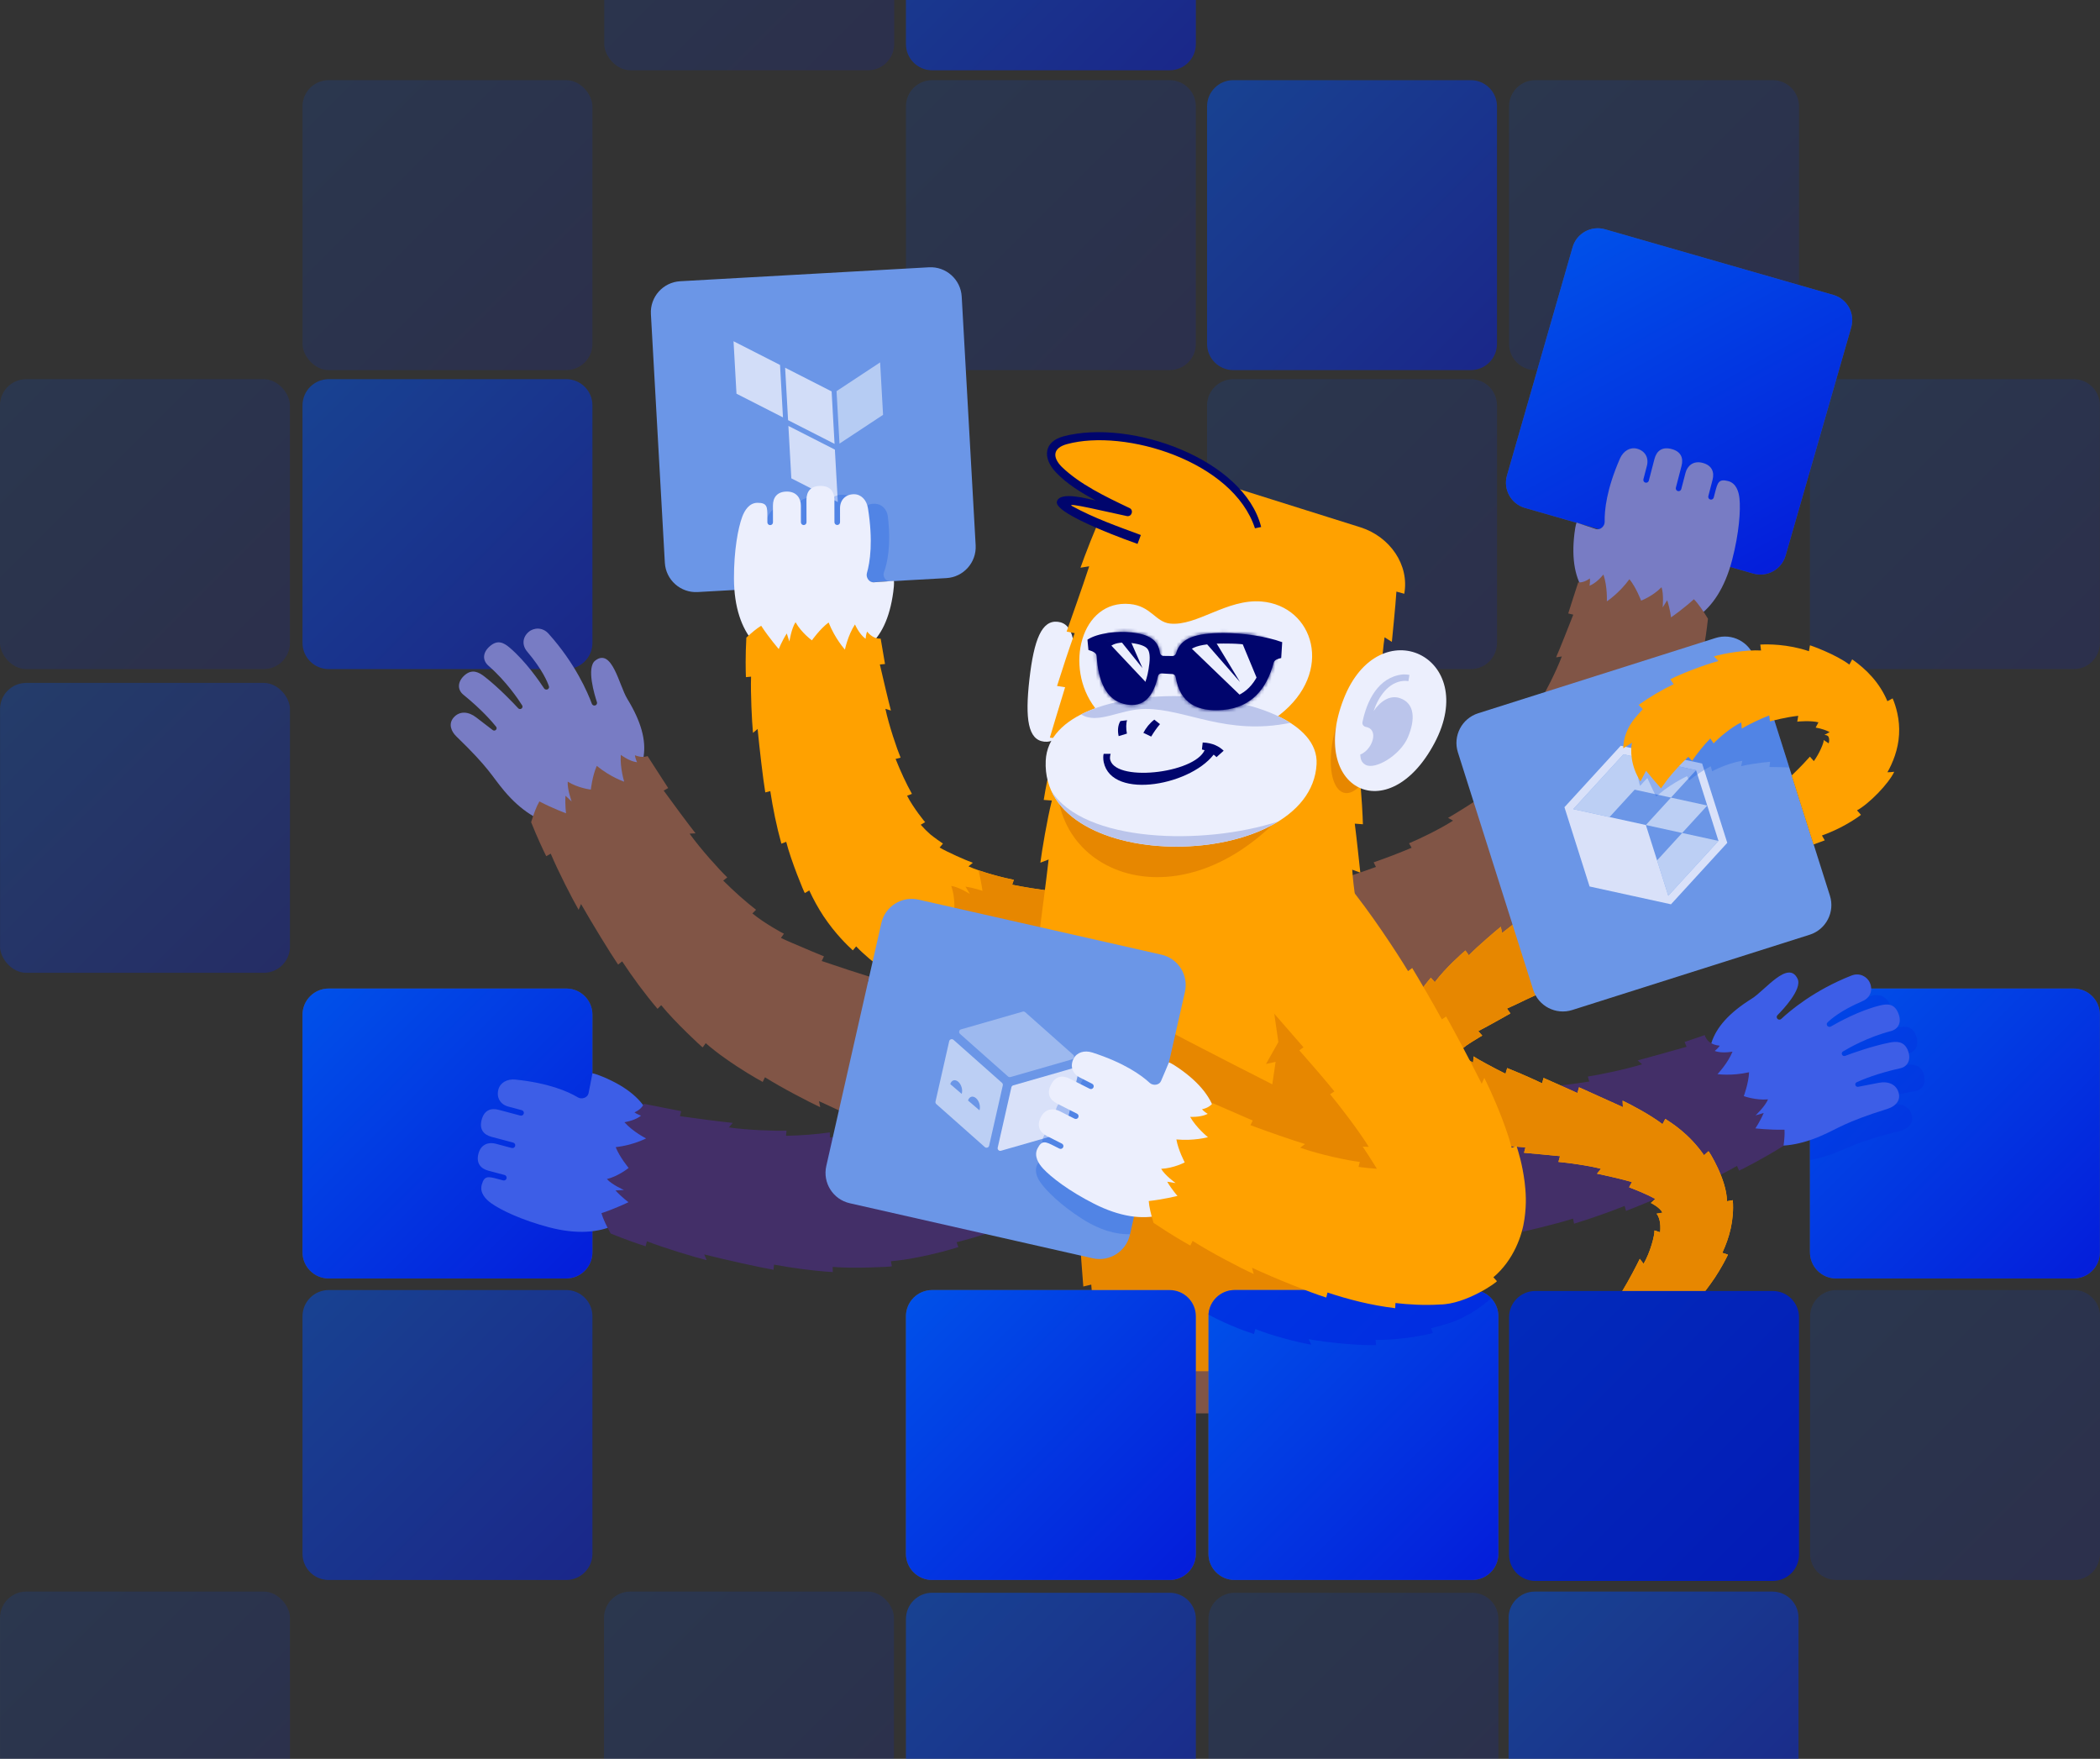 <?xml version="1.0" encoding="UTF-8"?>
<svg xmlns="http://www.w3.org/2000/svg" width="597" height="500" viewBox="0 0 597 500" fill="none">
  <rect x="0" y="0" width="597" height="500" fill="#333333" stroke="none"/>
  <g clip-path="url(#clip0_670_2585)">
    <path opacity="0.15" d="M514.546 115.24C514.546 111.125 517.881 107.79 521.996 107.79H589.517C593.631 107.79 596.967 111.125 596.967 115.24V182.76C596.967 186.875 593.631 190.21 589.517 190.21H521.996C517.881 190.21 514.546 186.875 514.546 182.76V115.24Z" fill="url(#paint0_linear_670_2585)"></path>
    <path opacity="0.15" d="M257.546 30.24C257.546 26.125 260.881 22.79 264.996 22.79H332.517C336.631 22.79 339.967 26.125 339.967 30.24V97.76C339.967 101.875 336.631 105.21 332.517 105.21H264.996C260.881 105.21 257.546 101.875 257.546 97.76V30.24Z" fill="url(#paint1_linear_670_2585)"></path>
    <path opacity="0.15" d="M429.01 30.24C429.01 26.125 432.345 22.79 436.46 22.79H503.981C508.095 22.79 511.431 26.125 511.431 30.24V97.76C511.431 101.875 508.095 105.21 503.981 105.21H436.46C432.345 105.21 429.01 101.875 429.01 97.76V30.24Z" fill="url(#paint2_linear_670_2585)"></path>
    <g clip-path="url(#clip1_670_2585)">
      <path d="M185.041 89.281C184.768 84.401 188.502 80.223 193.382 79.949L264.069 75.985C268.949 75.711 273.127 79.445 273.401 84.326L277.365 155.013C277.639 159.893 273.905 164.071 269.025 164.344L198.337 168.309C193.457 168.582 189.279 164.848 189.006 159.968L185.041 89.281Z" fill="#6B96E7"></path>
      <g opacity="0.8">
        <path fill-rule="evenodd" clip-rule="evenodd" d="M238.657 126.104L251.042 117.931L250.206 103.022L237.821 111.194L238.657 126.104Z" fill="white" fill-opacity="0.64"></path>
        <path fill-rule="evenodd" clip-rule="evenodd" d="M236.417 111.273L237.253 126.182L224.038 119.445L223.202 104.536L236.417 111.273Z" fill="#ECEFFD"></path>
        <path fill-rule="evenodd" clip-rule="evenodd" d="M209.372 111.921L222.587 118.657L221.751 103.748L208.536 97.011L209.372 111.921ZM237.344 127.817L224.129 121.08L224.965 135.983L238.18 142.72L237.344 127.817Z" fill="#ECEFFD"></path>
      </g>
      <path d="M239.79 140.653C242.448 140.794 243.514 142.233 243.404 144.3L243.113 149.801C243.092 150.189 243.39 150.52 243.777 150.54L243.893 150.546C244.28 150.567 244.611 150.27 244.632 149.882L244.818 146.448C244.925 144.422 246.515 143.083 248.793 143.203C250.7 143.304 252.157 144.761 252.407 146.851C253.378 154.948 252.285 160.003 251.293 162.704C250.896 163.784 251.695 165.209 252.846 165.213C254.807 165.218 256.657 165.188 258.462 165.165C258.462 165.165 258.6 165.668 258.146 167.889C255.483 180.912 247.713 184.415 237.176 183.857L230.325 183.494C222.357 183.071 214.278 176.594 215.044 162.149C215.409 155.257 216.84 149.804 218.125 147.107C218.864 145.559 220.206 143.762 222.485 143.883C225.142 144.023 225.088 145.057 224.96 147.469L224.887 148.835C224.867 149.223 225.165 149.554 225.552 149.574L225.667 149.58C226.055 149.601 226.386 149.303 226.406 148.916L226.625 144.793C226.73 142.808 227.946 141.408 230.604 141.548C233.262 141.689 234.311 143.457 234.218 145.196L234 149.318C233.979 149.706 234.277 150.037 234.665 150.057L234.78 150.063C235.167 150.084 235.498 149.786 235.519 149.398L235.81 143.898C235.92 141.83 237.132 140.512 239.79 140.653Z" fill="#004EE0" fill-opacity="0.24" style="mix-blend-mode:darken"></path>
    </g>
    <path d="M233.229 138.134C236.009 138.129 237.204 139.715 237.209 142.098L237.221 148.453C237.222 148.892 237.579 149.247 238.018 149.246C238.456 149.245 238.811 148.889 238.811 148.451L238.807 144.478C238.802 142.142 240.383 140.503 242.766 140.498C244.761 140.494 246.364 142.077 246.746 144.462C248.249 153.863 247.346 159.783 246.452 162.911C246.103 164.132 247.075 165.607 248.343 165.533C250.358 165.417 252.26 165.268 254.116 165.129C254.116 165.129 254.289 165.699 253.943 168.28C251.915 183.416 244.012 187.931 232.99 187.953L225.823 187.967C217.487 187.984 208.688 181.048 208.655 164.398C208.639 156.454 209.818 150.097 211.003 146.917C211.684 145.091 212.981 142.941 215.364 142.936C218.145 142.931 218.147 144.122 218.153 146.903L218.156 148.492C218.157 148.93 218.513 149.285 218.952 149.284C219.391 149.283 219.745 148.927 219.745 148.488L219.735 143.722C219.731 141.433 220.919 139.748 223.699 139.742C226.479 139.737 227.675 141.702 227.679 143.706L227.689 148.472C227.689 148.911 228.046 149.266 228.484 149.265C228.923 149.264 229.278 148.908 229.277 148.469L229.265 142.114C229.26 139.731 230.448 138.14 233.229 138.134Z" fill="#ECEFFD"></path>
    <path d="M212.175 181.261C211.887 186.561 211.977 190.61 212.052 192.498C212.54 192.452 213.029 192.405 213.517 192.359C213.359 197.271 213.753 205.051 214.064 208.335C214.501 207.963 214.939 207.593 215.378 207.227C215.921 212.867 216.936 221.556 217.558 225.267C218.033 225.145 218.508 225.022 218.982 224.9C219.731 229.778 220.721 234.74 222.137 239.836C222.595 239.661 223.053 239.487 223.511 239.312C224.813 244.578 228.654 253.849 228.798 253.882C229.22 253.633 229.643 253.384 230.065 253.135C231.242 255.697 232.637 258.213 234.137 260.487C237.573 265.604 240.919 268.746 242.441 270.163C242.757 269.788 243.075 269.413 243.391 269.039C247.796 273.682 255.332 278.836 258.494 280.645C258.42 280.056 258.348 279.465 258.281 278.877C263.781 282.173 271.963 286.199 275.389 287.705C275.547 287.242 275.706 286.778 275.864 286.314C280.378 288.372 284.927 290.195 289.5 291.844C289.619 291.369 289.737 290.892 289.856 290.417C294.801 292.201 306.074 295.593 315.579 296.585L319.473 257.057C313.426 256.448 302.759 255.297 298.775 254.737C298.894 254.262 299.013 253.785 299.132 253.31C295.273 252.85 291.455 252.256 287.743 251.508C287.901 251.044 288.059 250.578 288.217 250.114C285.446 249.599 279.02 247.956 275.327 246.288C275.741 245.952 276.155 245.614 276.563 245.272C274.358 244.478 269.568 242.339 267.119 240.939C267.435 240.565 267.752 240.19 268.068 239.816C267.348 239.319 265.813 238.274 264.424 237.147C263.638 236.458 262.72 235.546 261.749 234.46C262.171 234.211 262.595 233.962 263.017 233.713C263.025 233.828 259.626 229.652 257.874 226.21C258.332 226.035 258.792 225.86 259.25 225.685C257.571 222.66 256.02 219.293 254.605 215.753C255.079 215.631 255.554 215.508 256.029 215.386C254.947 212.802 252.702 206.17 251.706 201.501C252.229 201.667 252.752 201.832 253.275 201.995C252.582 199.395 251.085 193.021 250.131 188.901C250.618 188.854 251.107 188.808 251.595 188.762C251.401 187.568 250.933 184.782 250.364 181.551C249.094 181.602 247.763 181.081 246.5 179.552C246.152 180.428 246.083 181.582 246.082 181.593C245.027 180.817 243.999 179.521 243.052 177.521C241.042 180.582 240.202 184.661 240.202 184.661C240.202 184.661 237.418 181.635 235.56 176.955C233.082 178.811 230.84 182 230.818 182.031C230.783 182.005 227.887 179.952 226.156 176.881C224.984 178.667 224.413 182.335 224.408 182.371L223.665 180.078C222.205 182.385 221.401 184.497 221.395 184.514C221.374 184.49 218.737 181.474 216.391 177.895C215.16 178.621 213.661 179.875 212.175 181.261Z" fill="#FFA100"></path>
    <path d="M270.425 251.847C271.609 255.161 271.266 258.688 271.26 258.742C271.235 258.74 267.349 258.342 264.318 258.997C266.619 263.436 267.091 267.496 267.098 267.553C267.062 267.533 263.448 265.513 259.837 265.028C260.727 267.053 261.032 268.68 260.926 269.985C260.916 269.977 260 269.273 259.111 268.962C259.756 272.821 255.713 275 251.805 276.194C254.487 278.159 256.987 279.783 258.494 280.645C258.42 280.057 258.348 279.466 258.281 278.878C263.781 282.173 271.964 286.199 275.389 287.706C275.547 287.242 275.706 286.778 275.864 286.314C280.379 288.372 284.928 290.195 289.5 291.844C289.619 291.369 289.737 290.893 289.856 290.418C294.801 292.202 306.074 295.594 315.579 296.585L319.473 257.058C313.426 256.449 302.76 255.298 298.776 254.738C298.895 254.262 299.013 253.786 299.132 253.311C295.273 252.851 291.455 252.257 287.743 251.508C287.901 251.044 288.059 250.579 288.217 250.115C286.073 249.716 281.742 248.64 278.18 247.402C278.941 250.586 279.305 253.208 279.311 253.252C279.285 253.242 277.166 252.468 274.473 252.06L275.718 254.124C275.718 254.124 272.553 252.133 270.425 251.847Z" fill="#E78700"></path>
    <path opacity="0.15" d="M343.153 115.24C343.153 111.125 346.489 107.79 350.603 107.79H418.124C422.239 107.79 425.574 111.125 425.574 115.24V182.76C425.574 186.875 422.239 190.21 418.124 190.21H350.603C346.489 190.21 343.153 186.875 343.153 182.76V115.24Z" fill="url(#paint3_linear_670_2585)"></path>
    <path d="M320.587 145.521C284.837 137.461 307.871 147.387 323.857 153.358L357.646 149.999C348.164 115.449 258.663 116.953 320.587 145.521Z" fill="#FFA100"></path>
    <g clip-path="url(#clip2_670_2585)">
      <path d="M514.546 288.469C514.546 284.354 517.882 281.019 521.997 281.019H589.516C593.631 281.019 596.967 284.354 596.967 288.469V355.989C596.967 360.104 593.631 363.439 589.516 363.439H521.997C517.882 363.439 514.546 360.104 514.546 355.989V288.469Z" fill="#A9B7EF" fill-opacity="0.24"></path>
      <path d="M514.546 288.469C514.546 284.354 517.882 281.019 521.997 281.019H589.516C593.631 281.019 596.967 284.354 596.967 288.469V355.989C596.967 360.104 593.631 363.439 589.516 363.439H521.997C517.882 363.439 514.546 360.104 514.546 355.989V288.469Z" fill="url(#paint4_linear_670_2585)"></path>
      <path d="M544.702 294.431C543.759 291.822 541.956 291.623 539.603 292.061C533.72 293.156 527.53 296.12 525.403 297.2C524.991 297.409 524.483 297.222 524.314 296.792C524.206 296.519 524.264 296.211 524.484 296.015C525.429 295.17 528.426 292.833 534.783 290.533C536.989 289.734 537.997 287.689 537.188 285.453C536.51 283.58 534.394 282.33 532.088 283.082C521.196 286.637 513.933 292.141 511.442 294.221C511.008 294.583 510.325 294.363 510.198 293.812C510.136 293.546 510.227 293.268 510.431 293.086C511.937 291.746 517.965 286.124 516.735 283.109C514.429 277.458 507.311 285.853 503.413 287.976C489.946 295.312 488.217 303.574 491.959 313.918L494.392 320.643C497.222 328.465 506.736 333.156 520.615 328.135C526.066 326.163 527.283 324.729 540.221 321.471C542.118 320.993 543.986 319.591 543.546 317.254C543.066 314.709 540.772 313.599 538.006 313.983C534.862 314.419 532.958 314.662 532.129 314.764C531.836 314.801 531.553 314.648 531.421 314.383C531.243 314.027 531.399 313.599 531.769 313.453C533.36 312.828 537.723 311.282 544.392 310.21C546.662 309.845 547.739 307.734 546.795 305.125C545.851 302.516 543.688 302.473 541.695 302.755C536.521 303.487 530.825 305.187 528.949 305.773C528.59 305.885 528.207 305.699 528.073 305.348C527.95 305.024 528.078 304.662 528.384 304.5C530.076 303.604 535.663 300.829 542.3 299.516C544.648 299.051 545.646 297.04 544.702 294.431Z" fill="#0029E0" fill-opacity="0.24" style="mix-blend-mode:darken"></path>
    </g>
    <g clip-path="url(#clip3_670_2585)">
      <path d="M447.065 70.28C448.202 66.325 452.33 64.041 456.285 65.178L521.176 83.834C525.13 84.971 527.415 89.099 526.278 93.053L507.621 157.945C506.484 161.899 502.357 164.183 498.402 163.046L433.511 144.39C429.556 143.253 427.272 139.126 428.409 135.171L447.065 70.28Z" fill="#A9B7EF" fill-opacity="0.24"></path>
      <path d="M447.065 70.28C448.202 66.325 452.33 64.041 456.285 65.178L521.176 83.834C525.13 84.971 527.415 89.099 526.278 93.053L507.621 157.945C506.484 161.899 502.357 164.183 498.402 163.046L433.511 144.39C429.556 143.253 427.272 139.126 428.409 135.171L447.065 70.28Z" fill="url(#paint5_linear_670_2585)"></path>
      <path d="M479.751 134.048C477.06 133.347 475.507 134.585 474.907 136.891L473.306 143.041C473.195 143.466 472.761 143.72 472.337 143.61C471.912 143.499 471.657 143.066 471.767 142.642L472.764 138.796C473.353 136.536 472.232 134.553 469.925 133.953C467.994 133.45 466.047 134.582 465.081 136.796C461.275 145.523 460.67 151.481 460.754 154.733C460.787 156.002 459.477 157.187 458.268 156.799C456.346 156.183 454.542 155.564 452.779 154.965C452.779 154.965 452.469 155.473 452.159 158.059C450.34 173.221 456.863 179.568 467.53 182.344L474.466 184.15C482.533 186.249 492.786 181.733 496.98 165.62C498.981 157.932 499.428 151.482 499.076 148.107C498.873 146.168 498.154 143.763 495.848 143.162C493.157 142.462 492.857 143.615 492.157 146.306L491.756 147.844C491.646 148.268 491.212 148.523 490.788 148.412C490.363 148.302 490.108 147.868 490.219 147.443L491.419 142.831C491.996 140.616 491.267 138.687 488.576 137.986C485.885 137.286 484.237 138.89 483.732 140.83L482.531 145.442C482.421 145.867 481.987 146.122 481.562 146.011C481.138 145.901 480.883 145.467 480.994 145.042L482.594 138.892C483.195 136.586 482.442 134.748 479.751 134.048Z" fill="#0029E0" fill-opacity="0.12" style="mix-blend-mode:darken"></path>
    </g>
    <path opacity="0.52" d="M86 115.24C86 111.125 89.336 107.79 93.451 107.79H160.97C165.085 107.79 168.421 111.125 168.421 115.24V182.76C168.421 186.875 165.085 190.21 160.97 190.21H93.451C89.336 190.21 86 186.875 86 182.76V115.24Z" fill="url(#paint6_linear_670_2585)"></path>
    <path d="M86 288.469C86 284.354 89.336 281.019 93.451 281.019H160.97C165.085 281.019 168.421 284.354 168.421 288.469V355.989C168.421 360.104 165.085 363.439 160.97 363.439H93.451C89.336 363.439 86 360.104 86 355.989V288.469Z" fill="#A9B7EF" fill-opacity="0.24"></path>
    <path d="M86 288.469C86 284.354 89.336 281.019 93.451 281.019H160.97C165.085 281.019 168.421 284.354 168.421 288.469V355.989C168.421 360.104 165.085 363.439 160.97 363.439H93.451C89.336 363.439 86 360.104 86 355.989V288.469Z" fill="url(#paint7_linear_670_2585)"></path>
    <path d="M539.61 287.917C538.515 285.368 536.703 285.275 534.38 285.849C528.572 287.286 522.566 290.608 520.505 291.811C520.106 292.044 519.589 291.887 519.395 291.468C519.271 291.201 519.311 290.89 519.518 290.682C520.413 289.783 523.267 287.274 529.479 284.606C531.635 283.68 532.521 281.579 531.582 279.394C530.796 277.564 528.611 276.44 526.352 277.326C515.687 281.512 508.759 287.432 506.393 289.654C505.982 290.041 505.287 289.861 505.128 289.319C505.051 289.057 505.125 288.774 505.319 288.58C506.743 287.154 512.432 281.189 511.027 278.252C508.395 272.745 501.781 281.542 498.013 283.89C484.999 292.002 483.756 300.351 488.097 310.458L490.92 317.029C494.203 324.672 503.975 328.798 517.537 322.973C522.863 320.685 523.993 319.182 536.719 315.172C538.584 314.585 540.368 313.076 539.791 310.769C539.163 308.255 536.808 307.282 534.069 307.827C530.957 308.447 529.069 308.8 528.248 308.951C527.958 309.005 527.667 308.868 527.519 308.612C527.321 308.267 527.451 307.83 527.812 307.663C529.363 306.946 533.629 305.147 540.224 303.686C542.468 303.189 543.42 301.019 542.325 298.47C541.23 295.921 539.068 296.005 537.095 296.403C531.973 297.436 526.386 299.467 524.548 300.162C524.196 300.295 523.802 300.132 523.648 299.789C523.506 299.473 523.613 299.104 523.909 298.924C525.545 297.93 530.961 294.833 537.509 293.133C539.825 292.532 540.705 290.466 539.61 287.917Z" fill="#3D5EE7"></path>
    <path d="M139.323 183.653C141.443 181.863 143.104 182.59 144.925 184.144C149.477 188.027 153.362 193.684 154.667 195.682C154.92 196.069 155.453 196.16 155.814 195.872C156.044 195.688 156.147 195.393 156.055 195.114C155.657 193.91 154.227 190.389 149.865 185.224C148.351 183.431 148.498 181.156 150.315 179.621C151.837 178.337 154.294 178.309 155.918 180.112C163.583 188.627 167.131 197.02 168.253 200.066C168.448 200.597 169.15 200.746 169.535 200.333C169.721 200.132 169.781 199.846 169.695 199.587C169.059 197.674 166.639 189.794 169.209 187.795C174.027 184.048 176.008 194.874 178.326 198.66C186.337 211.737 183.714 219.76 175.31 226.857L169.846 231.471C163.49 236.838 152.904 236.157 143.381 224.88C139.642 220.452 139.303 218.601 129.716 209.323C128.31 207.962 127.39 205.815 128.938 204.01C130.624 202.043 133.165 202.226 135.371 203.939C137.878 205.885 139.407 207.045 140.074 207.548C140.31 207.725 140.632 207.734 140.878 207.571C141.209 207.351 141.289 206.902 141.04 206.591C139.974 205.256 136.964 201.739 131.719 197.482C129.935 196.033 130.054 193.667 132.174 191.877C134.293 190.087 136.189 191.128 137.776 192.367C141.895 195.583 145.983 199.899 147.316 201.342C147.571 201.619 147.996 201.649 148.287 201.411C148.556 201.192 148.625 200.814 148.441 200.521C147.422 198.9 143.964 193.708 138.868 189.258C137.065 187.684 137.203 185.443 139.323 183.653Z" fill="#787CC4"></path>
    <path d="M150.992 233.733C152.829 238.323 154.457 241.729 155.284 243.398C155.712 243.159 156.14 242.92 156.568 242.681C158.703 247.784 162.661 255.452 164.494 258.642C164.721 258.093 164.95 257.545 165.182 257.001C168.327 262.495 173.375 270.779 175.72 274.217C176.103 273.911 176.487 273.604 176.87 273.298C179.885 277.855 183.18 282.368 186.93 286.792C187.276 286.444 187.621 286.096 187.967 285.748C191.733 290.429 199.628 297.779 199.77 297.748C200.055 297.349 200.34 296.949 200.626 296.55C202.364 298.062 204.212 299.503 206.043 300.784C210.913 304.258 215.04 306.587 216.823 307.567C217.038 307.126 217.254 306.685 217.469 306.245C222.283 309.29 229.952 313.235 233.182 314.765C233.062 314.189 232.943 313.612 232.826 313.036C238.481 315.668 246.872 319.546 250.377 321.114C250.536 320.651 250.695 320.186 250.854 319.722C255.502 321.831 260.174 323.853 264.878 325.806C265.022 325.338 265.166 324.868 265.31 324.4C270.313 326.467 282.309 330.964 291.569 333.188C294.628 320.307 297.687 307.424 300.745 294.542C293.053 292.7 280.88 290.221 276.077 289.234C276.22 288.766 276.364 288.296 276.507 287.827C271.895 286.928 267.31 285.964 262.762 284.926C262.921 284.462 263.081 283.999 263.239 283.535C259.833 282.777 251.747 280.724 246.596 278.934C247.043 278.586 247.489 278.237 247.934 277.887C244.942 276.977 237.932 274.69 233.599 273.193C233.814 272.753 234.029 272.312 234.244 271.872C232.76 271.247 229.255 269.844 225.387 268.146C224.355 267.731 223.205 267.214 222.009 266.628C222.294 266.229 222.579 265.83 222.864 265.431C222.865 265.506 217.29 262.48 213.899 259.669C214.245 259.321 214.59 258.973 214.936 258.626C211.788 256.188 208.655 253.377 205.6 250.339C205.983 250.033 206.366 249.727 206.749 249.421C204.463 247.22 199.177 241.372 196.041 236.995C196.604 236.962 197.168 236.929 197.73 236.893C195.846 234.511 191.485 228.631 188.677 224.75C189.105 224.511 189.534 224.271 189.962 224.032C189.06 222.62 186.667 218.907 184.088 214.936C183.12 215.277 181.935 215.27 180.488 214.7C180.607 215.632 181.102 216.671 181.111 216.688C179.812 216.52 178.284 215.885 176.488 214.593C176.211 218.244 177.451 222.22 177.451 222.22C177.451 222.22 173.549 220.92 169.658 217.724C168.391 220.544 167.972 224.413 167.967 224.461C167.925 224.457 164.396 224.063 161.394 222.213C161.232 224.353 162.522 227.864 162.522 227.864L160.762 226.216C160.602 228.935 160.92 231.168 160.924 231.197C160.892 231.185 157.125 229.823 153.341 227.827C152.501 229.253 151.69 231.471 150.992 233.733Z" fill="#815546"></path>
    <path d="M507.037 325.729C501.245 329.353 496.421 331.806 494.387 332.796C494.196 332.345 494.004 331.893 493.813 331.442C489.385 333.984 482.143 337.458 479.039 338.813C479.162 338.248 479.282 337.682 479.399 337.118C474.016 339.43 465.8 342.887 462.26 344.24C462.126 343.769 461.992 343.297 461.858 342.825C457.209 344.657 452.439 346.357 447.488 347.866C447.39 347.386 447.293 346.905 447.195 346.425C442.054 348.064 432.928 350.178 432.864 350.135C432.814 349.647 432.764 349.159 432.714 348.671C431.47 348.938 430.233 349.174 429.02 349.379C421.996 350.51 416.253 350.423 413.966 350.365C414.003 349.876 414.039 349.387 414.076 348.898C408.364 349.117 399.841 348.378 396.346 347.893C396.756 347.475 397.166 347.054 397.572 346.633C391.475 345.807 382.562 344.313 378.884 343.594C379.021 343.123 379.158 342.652 379.295 342.181C374.406 341.271 369.567 340.218 364.77 339.045C364.933 338.583 365.096 338.12 365.259 337.658C360.114 336.395 348.425 332.989 339.76 328.851L357.052 293.094C363.186 296.039 373.505 301.098 377.498 302.976C377.661 302.514 377.825 302.052 377.988 301.59C381.808 303.458 385.671 305.224 389.552 306.863C389.689 306.392 389.825 305.921 389.961 305.45C392.845 306.7 399.84 309.359 404.532 310.522C404.377 309.993 404.226 309.463 404.077 308.934C406.73 309.743 412.976 311.39 416.851 312.226C416.888 311.737 416.925 311.248 416.962 310.76C418.496 310.979 422.316 311.582 426.348 311.926C427.187 311.985 428.066 312.037 428.975 312.084C428.925 311.596 428.875 311.108 428.825 310.62C428.802 310.661 435.529 310.831 439.859 310.387C439.761 309.906 439.663 309.426 439.565 308.945C443.562 308.632 447.659 308.119 451.795 307.452C451.661 306.98 451.527 306.508 451.393 306.037C454.464 305.576 461.907 304.068 466.818 302.56C466.401 302.19 465.985 301.819 465.57 301.447C468.383 300.716 475.129 298.799 479.474 297.574C479.283 297.123 479.093 296.67 478.902 296.219C479.912 295.863 482.033 295.13 484.614 294.258C485.146 295.795 486.378 297.044 488.906 297.269C488.383 298.048 487.476 298.755 487.46 298.768C488.696 299.199 490.347 299.314 492.531 298.963C491.148 302.346 488.268 305.342 488.258 305.353C488.258 305.353 492.329 305.936 497.239 304.818C497.11 307.909 495.752 311.558 495.737 311.6C495.737 311.6 499.088 312.843 502.621 312.529C501.809 314.516 499.085 317.079 499.085 317.079L501.396 316.392C500.323 318.895 499.041 320.749 499.023 320.775C499.062 320.779 503.037 321.245 507.311 321.153C507.397 322.388 507.268 324.012 507.037 325.729Z" fill="#432F68"></path>
    <path d="M136.931 318.323C137.645 315.636 139.487 314.893 141.79 315.505L147.932 317.138C148.356 317.25 148.791 316.997 148.903 316.573C149.016 316.15 148.764 315.715 148.341 315.601L144.502 314.577C142.245 313.977 141.071 312.026 141.683 309.723C142.195 307.794 144.139 306.655 146.542 306.904C156.011 307.885 161.496 310.29 164.285 311.963C165.374 312.616 167.051 312.059 167.308 310.816C167.717 308.839 168.066 306.963 168.412 305.134C168.412 305.134 169.007 305.115 171.41 306.117C185.506 311.993 187.821 320.795 184.99 331.448L183.149 338.374C181.007 346.43 172.031 353.135 155.94 348.857C148.262 346.817 142.427 344.032 139.662 342.065C138.074 340.934 136.333 339.125 136.945 336.822C137.66 334.135 138.811 334.441 141.498 335.155L143.034 335.563C143.458 335.676 143.893 335.423 144.006 334.999C144.118 334.575 143.866 334.14 143.442 334.028L138.836 332.803C136.624 332.215 135.303 330.631 136.017 327.944C136.732 325.257 138.939 324.611 140.876 325.126L145.483 326.35C145.907 326.463 146.342 326.211 146.455 325.787C146.567 325.363 146.315 324.928 145.891 324.815L139.749 323.182C137.446 322.57 136.216 321.01 136.931 318.323Z" fill="#3D5EE7"></path>
    <path d="M173.6 350.667C178.18 352.531 181.762 353.724 183.538 354.287C183.663 353.813 183.787 353.338 183.912 352.864C189.068 354.869 197.337 357.343 200.905 358.238C200.667 357.693 200.433 357.148 200.202 356.604C206.339 358.152 215.805 360.269 219.907 360.967C219.953 360.479 220 359.991 220.045 359.503C225.418 360.494 230.954 361.255 236.741 361.626C236.731 361.136 236.721 360.645 236.711 360.155C242.695 360.693 253.462 360.112 253.541 359.987C253.451 359.505 253.362 359.023 253.272 358.541C255.567 358.34 257.888 358.009 260.081 357.58C265.962 356.486 270.503 355.132 272.446 354.528C272.278 354.068 272.11 353.605 271.942 353.145C277.476 351.793 285.639 349.011 288.983 347.748C288.485 347.434 287.988 347.119 287.492 346.804C293.312 344.559 301.928 341.211 305.489 339.776C305.266 339.34 305.041 338.903 304.817 338.467C309.562 336.585 314.261 334.626 318.933 332.595C318.695 332.166 318.456 331.737 318.219 331.308C323.18 329.142 334.744 323.627 342.772 318.505C335.622 307.362 328.472 296.218 321.322 285.075C314.656 289.334 304.422 296.375 300.378 299.149C300.141 298.72 299.902 298.291 299.664 297.862C295.816 300.558 291.94 303.189 288.036 305.742C287.812 305.306 287.588 304.869 287.364 304.433C284.454 306.359 277.364 310.756 272.501 313.221C272.56 312.657 272.618 312.093 272.674 311.53C269.943 313.053 263.431 316.512 259.346 318.592C259.178 318.132 259.01 317.671 258.842 317.21C257.362 317.845 253.919 319.394 250.013 321C248.997 321.455 247.827 321.924 246.575 322.378C246.486 321.896 246.396 321.413 246.307 320.932C246.369 320.98 240.316 322.895 235.936 323.385C235.926 322.896 235.916 322.405 235.905 321.916C231.966 322.489 227.768 322.794 223.46 322.884C223.505 322.396 223.552 321.907 223.597 321.419C220.425 321.536 212.547 321.284 207.219 320.503C207.586 320.075 207.953 319.646 208.318 319.216C205.296 318.92 198.035 317.977 193.292 317.303C193.417 316.829 193.543 316.355 193.668 315.881C192.026 315.551 187.69 314.696 183.041 313.796C182.615 314.729 181.788 315.577 180.372 316.224C181.125 316.785 182.217 317.149 182.236 317.155C181.213 317.974 179.695 318.632 177.518 319.028C179.955 321.762 183.678 323.629 183.678 323.629C183.678 323.629 180.034 325.536 175.033 326.119C176.186 328.996 178.69 331.99 178.709 332.012C178.709 332.012 175.964 334.301 172.529 335.183C173.948 336.775 177.337 338.275 177.378 338.293L174.971 338.417C176.829 340.433 178.669 341.757 178.669 341.757C178.669 341.757 175.061 343.532 170.98 344.877C171.423 346.471 172.456 348.594 173.6 350.667Z" fill="#432F68"></path>
    <path d="M475.183 127.643C472.493 126.942 470.939 128.18 470.339 130.486L468.738 136.636C468.628 137.061 468.194 137.316 467.769 137.205C467.345 137.095 467.09 136.661 467.2 136.237L468.197 132.391C468.785 130.131 467.664 128.148 465.358 127.548C463.427 127.045 461.479 128.177 460.514 130.391C456.708 139.118 456.103 145.076 456.187 148.328C456.22 149.597 454.91 150.782 453.701 150.394C451.779 149.778 449.974 149.159 448.212 148.56C448.212 148.56 447.902 149.069 447.592 151.654C445.772 166.816 452.296 173.163 462.963 175.94L469.898 177.745C477.965 179.844 488.219 175.329 492.413 159.215C494.414 151.527 494.861 145.077 494.508 141.702C494.306 139.763 493.587 137.358 491.28 136.757C488.59 136.057 488.29 137.21 487.589 139.901L487.189 141.439C487.079 141.863 486.645 142.118 486.22 142.007C485.796 141.897 485.541 141.463 485.652 141.038L486.852 136.426C487.429 134.211 486.699 132.282 484.009 131.581C481.318 130.881 479.669 132.485 479.164 134.425L477.964 139.038C477.853 139.462 477.419 139.717 476.995 139.606C476.57 139.496 476.316 139.062 476.426 138.637L478.027 132.487C478.627 130.181 477.874 128.343 475.183 127.643Z" fill="#787CC4"></path>
    <path d="M485.548 175.884C485.167 179.486 484.723 182.166 484.464 183.608C483.987 183.494 483.509 183.38 483.033 183.266C482.514 188.121 481.018 195.702 480.238 198.871C479.86 198.443 479.481 198.016 479.099 197.593C477.759 203.033 475.498 211.368 474.367 214.872C473.915 214.681 473.464 214.489 473.012 214.298C471.588 218.924 469.928 223.573 467.924 228.238C467.494 228.002 467.064 227.766 466.635 227.53C464.647 232.409 460.21 240.535 460.115 240.555C459.72 240.265 459.324 239.975 458.929 239.685C456.592 243.769 453.804 247.542 451.388 250.303C449.906 252.032 448.685 253.32 447.961 254.058C447.628 253.698 447.296 253.337 446.963 252.977C443.537 257.026 437.587 262.519 434.995 264.65C434.953 264.075 434.909 263.499 434.862 262.925C430.384 266.646 423.542 271.918 420.626 274.007C420.379 273.583 420.131 273.16 419.883 272.737C416.051 275.548 412.123 278.212 408.13 280.735C407.913 280.296 407.696 279.856 407.478 279.417C403.125 282.151 393.161 287.807 384.025 290.822C379.978 278.216 375.931 265.609 371.884 253.003C377.341 251.231 387.415 247.834 391.163 246.456C390.946 246.017 390.728 245.576 390.511 245.137C394.152 243.882 397.767 242.499 401.305 240.997C401.058 240.574 400.809 240.151 400.561 239.728C403.204 238.643 409.367 235.708 413.084 233.29C412.608 233.032 412.133 232.77 411.661 232.507C413.862 231.251 418.901 228.093 421.992 225.978C421.659 225.618 421.326 225.257 420.993 224.897C421.548 224.451 422.506 223.703 423.698 222.745C425.164 221.625 427.143 219.959 429.282 217.922C428.887 217.632 428.491 217.342 428.096 217.052C428.118 217.095 432.192 212.967 434.406 209.812C433.977 209.576 433.547 209.34 433.118 209.104C435.225 206.289 437.236 203.217 439.136 199.981C438.684 199.79 438.232 199.599 437.78 199.409C439.216 197.051 442.369 190.97 443.994 186.628C443.456 186.709 442.916 186.788 442.377 186.866C443.422 184.465 445.77 178.554 447.258 174.735C446.781 174.621 446.304 174.507 445.827 174.393C446.253 173.036 447.411 169.374 448.663 165.566C449.658 165.624 450.767 165.311 451.982 164.429C452.1 165.36 451.88 166.489 451.876 166.509C453.092 166.022 454.412 165.024 455.828 163.324C457.009 166.79 456.803 170.95 456.803 170.95C456.803 170.95 460.255 168.716 463.224 164.649C465.16 167.068 466.535 170.721 466.545 170.749C466.545 170.749 469.888 169.485 472.347 166.928C473.034 168.948 472.673 172.635 472.668 172.681L473.96 170.646C474.801 173.255 475.049 175.509 475.049 175.509C475.049 175.509 478.37 173.241 481.548 170.351C482.796 171.598 484.239 173.727 485.548 175.884Z" fill="#815546"></path>
    <path d="M456.67 269.456C459.408 267.879 462.297 266.248 465.339 264.564C467.618 263.366 469.426 262.426 469.107 262.555C467.555 260.983 466.004 259.411 464.454 257.841C465.632 257.373 466.829 256.898 468.045 256.418C463.756 253.318 458.965 252.614 456.951 252.743C457.627 252.01 458.314 251.272 459.013 250.53C456.107 250.144 453.026 250.557 450.289 251.82C448.617 252.592 447.544 253.077 447.542 253.078C447.268 252.585 446.993 252.092 446.719 251.599C443.822 253.859 440.889 256.181 438.265 258.372C437.98 257.885 437.695 257.399 437.41 256.912C435.608 258.445 430.284 262.723 427.018 265.229C426.895 264.638 426.775 264.046 426.656 263.454C425.683 264.239 424.304 265.422 422.556 266.948C420.688 268.551 418.868 270.24 417.579 271.581C417.251 271.122 416.922 270.663 416.594 270.204C415.48 271.173 411.11 274.976 407.895 279.211C407.52 278.789 407.145 278.368 406.771 277.946C406.776 277.945 405.482 279.445 404.098 281.329C403.39 282.289 402.737 283.258 402.005 284.377C401.137 285.653 400.392 286.9 399.814 287.975C399.351 287.652 398.889 287.328 398.427 287.005C397.44 288.878 395.976 291.933 395.419 294.935C394.7 298.204 394.834 302.567 396.597 306.17C396.072 306.375 395.546 306.579 395.02 306.784C396.355 309.921 399.712 313.483 402.838 315.309C406.077 317.306 408.955 318.287 411.415 319.177C410.945 319.589 410.469 319.997 409.987 320.4C412.796 321.407 418.907 322.727 422.777 323.114C422.619 323.656 422.461 324.197 422.303 324.739C423.969 325.094 428.629 325.853 433.66 326.171C433.526 326.684 433.393 327.198 433.259 327.711C436.711 328.027 440.139 328.331 443.489 328.67C443.339 329.214 443.189 329.757 443.039 330.301C445.55 330.543 451.438 331.28 455.12 332.26C454.747 332.725 454.375 333.192 454.006 333.661C456.116 334.077 460.965 335.175 463.927 336.026C463.664 336.524 463.4 337.023 463.136 337.522C464.363 338.011 467.879 339.318 470.577 340.84C470.157 341.217 469.737 341.594 469.317 341.97C469.398 342.005 471.893 343.255 472.615 344.724C472.059 344.822 471.504 344.92 470.948 345.018C471.696 345.96 472.209 347.741 471.949 350.319C471.413 350.143 470.877 349.966 470.341 349.79C470.411 351.235 469.149 356.023 467.25 359.281C466.895 358.8 466.534 358.326 466.169 357.857C465.144 359.943 463.166 363.778 461.15 367.1C465.833 371.171 470.516 375.242 475.199 379.313C478.627 376.438 482.466 372.614 484.477 370.055C483.864 369.958 483.252 369.857 482.641 369.752C484.193 367.772 485.919 365.59 487.512 363.211C489.247 360.577 490.538 358.138 491.236 356.677C490.7 356.5 490.164 356.324 489.628 356.147C491.632 351.827 493.027 346.894 492.613 341.191C492.057 341.289 491.502 341.387 490.946 341.485C490.937 335.369 485.71 327.018 485.689 327.275C485.269 327.651 484.85 328.028 484.43 328.405C480.151 322.227 475.079 319.176 473.424 318.075C473.16 318.574 472.896 319.073 472.632 319.571C469.111 316.887 463.583 313.977 461.277 312.897C461.311 313.507 461.342 314.116 461.37 314.725C457.257 312.872 451.329 310.194 448.888 309.093C448.738 309.637 448.588 310.18 448.438 310.724C445.197 309.245 441.946 307.822 438.803 306.421C438.669 306.934 438.535 307.447 438.402 307.96C433.857 305.806 429.856 304.177 428.472 303.621C428.314 304.163 428.155 304.704 427.997 305.246C424.785 303.636 420.362 301.303 418.944 300.306C418.87 300.89 418.808 301.479 418.756 302.07C417.184 301.222 415.657 300.046 415.015 299.136C414.73 298.722 414.651 298.372 414.829 298.343C414.985 298.286 415.31 298.534 415.524 298.81C414.999 299.014 414.473 299.219 413.947 299.423C414.44 299.807 414.644 300.674 414.906 300.649C415.157 300.721 415.744 300.113 416.456 299.613C415.994 299.289 415.531 298.966 415.069 298.643C415.49 298.286 416.072 297.816 416.795 297.269C417.441 296.811 418.084 296.413 418.762 295.983C420.096 295.145 421.388 294.39 421.382 294.393C421.007 293.971 420.633 293.55 420.258 293.128C423.918 291.211 428.262 288.728 429.393 288.098C429.065 287.639 428.737 287.18 428.409 286.721C429.927 286.05 431.94 285.084 433.961 284.107C435.874 283.2 437.406 282.521 438.448 282.026C437.977 281.657 437.505 281.289 437.033 280.921C440.428 279.136 446.401 276.639 448.528 275.896C448.243 275.409 447.958 274.922 447.673 274.435C450.741 273.292 454.103 272.024 457.428 270.817C457.175 270.363 456.923 269.91 456.67 269.456Z" fill="#FFA100"></path>
    <path d="M459.013 250.531C458.314 251.273 457.626 252.01 456.951 252.743C458.965 252.614 463.756 253.318 468.044 256.418C466.829 256.898 465.632 257.372 464.454 257.84C466.004 259.411 467.555 260.983 469.106 262.555C469.426 262.426 467.617 263.367 465.339 264.565C462.297 266.249 459.408 267.879 456.67 269.456C456.922 269.909 457.175 270.363 457.427 270.816C454.102 272.023 450.74 273.292 447.673 274.435C447.958 274.922 448.242 275.41 448.527 275.896C446.4 276.639 440.428 279.136 437.032 280.921C437.504 281.289 437.976 281.658 438.448 282.026C437.405 282.521 435.874 283.2 433.962 284.107C431.941 285.084 429.927 286.05 428.409 286.722C428.737 287.18 429.065 287.639 429.393 288.098C428.263 288.728 423.917 291.211 420.258 293.128C420.632 293.55 421.007 293.972 421.382 294.394C421.357 294.408 420.08 295.155 418.761 295.984C418.084 296.413 417.441 296.811 416.796 297.269C416.16 297.75 415.636 298.174 415.232 298.511C415.077 298.385 414.922 298.309 414.828 298.343C414.666 298.37 414.722 298.665 414.951 299.034C415.096 298.977 415.241 298.921 415.386 298.864C415.742 299.114 416.1 299.363 416.456 299.613C416.247 299.76 416.049 299.917 415.866 300.063C416.63 300.759 417.683 301.491 418.756 302.071C418.808 301.48 418.871 300.891 418.945 300.307C420.364 301.305 424.786 303.637 427.997 305.246C428.155 304.705 428.313 304.163 428.471 303.622C429.856 304.178 433.857 305.807 438.402 307.961C438.535 307.448 438.669 306.934 438.802 306.421C441.945 307.822 445.197 309.246 448.438 310.725C448.588 310.181 448.737 309.636 448.887 309.092C451.328 310.193 457.257 312.873 461.37 314.725C461.343 314.117 461.311 313.507 461.277 312.898C463.584 313.978 469.112 316.888 472.633 319.572C472.897 319.073 473.16 318.574 473.424 318.075C475.08 319.176 480.15 322.227 484.429 328.405C484.849 328.028 485.269 327.651 485.689 327.274C485.716 327.029 490.938 335.372 490.947 341.485C491.502 341.387 492.057 341.289 492.613 341.191C493.027 346.894 491.632 351.828 489.628 356.148C490.164 356.324 490.7 356.501 491.235 356.677C490.537 358.138 489.247 360.578 487.513 363.212C485.919 365.591 484.193 367.771 482.64 369.752C483.251 369.857 483.864 369.959 484.477 370.055C482.465 372.614 478.627 376.437 475.199 379.313C470.516 375.242 465.833 371.172 461.15 367.101C463.166 363.779 465.144 359.943 466.169 357.857C466.534 358.326 466.895 358.8 467.251 359.28C469.149 356.023 470.41 351.236 470.341 349.79C470.877 349.966 471.413 350.143 471.949 350.319C472.209 347.742 471.695 345.96 470.948 345.018C471.503 344.92 472.059 344.822 472.614 344.724C471.894 343.258 469.407 342.01 469.318 341.971C469.737 341.595 470.158 341.217 470.577 340.84C467.88 339.319 464.363 338.011 463.136 337.522C463.4 337.024 463.664 336.524 463.927 336.025C460.965 335.175 456.117 334.077 454.006 333.661C454.375 333.193 454.747 332.726 455.12 332.26C451.439 331.281 445.55 330.544 443.039 330.302C443.189 329.758 443.339 329.214 443.489 328.67C440.139 328.331 436.711 328.026 433.259 327.711C433.393 327.197 433.527 326.684 433.661 326.171C428.63 325.853 423.97 325.095 422.303 324.739C422.461 324.198 422.62 323.656 422.778 323.114C418.908 322.727 412.796 321.407 409.987 320.4C410.469 319.998 410.946 319.589 411.416 319.177C408.955 318.287 406.077 317.305 402.838 315.309C399.712 313.483 396.355 309.921 395.02 306.784C395.546 306.579 396.071 306.374 396.597 306.17C394.834 302.567 394.7 298.205 395.418 294.935C395.976 291.934 397.44 288.878 398.426 287.005C398.888 287.328 399.352 287.652 399.814 287.975C400.392 286.9 401.137 285.653 402.004 284.377C402.736 283.258 403.39 282.288 404.099 281.329C405.468 279.464 406.748 277.976 406.77 277.946C407.145 278.368 407.521 278.789 407.895 279.211C411.111 274.977 415.48 271.173 416.595 270.205C416.923 270.663 417.251 271.122 417.579 271.581C418.869 270.241 420.689 268.551 422.557 266.947C424.305 265.422 425.684 264.239 426.656 263.454C426.775 264.046 426.895 264.639 427.018 265.229C430.283 262.723 435.606 258.446 437.409 256.913C437.694 257.399 437.98 257.885 438.265 258.372C440.889 256.181 443.822 253.858 446.718 251.599C446.992 252.092 447.268 252.586 447.543 253.078C447.565 253.069 448.633 252.585 450.289 251.82C453.026 250.557 456.107 250.145 459.013 250.531ZM415.232 298.511C415.335 298.594 415.438 298.7 415.524 298.81C415.478 298.828 415.432 298.846 415.386 298.864C415.28 298.79 415.174 298.717 415.069 298.643C415.12 298.6 415.176 298.557 415.232 298.511Z" fill="#E78700"></path>
    <path d="M292.649 193.101C293.944 181.755 296.174 176.244 300.718 176.763C305.262 177.281 306.216 183.13 304.918 194.501C303.621 205.872 301.374 211.356 296.83 210.838C292.286 210.319 291.355 204.447 292.649 193.101Z" fill="#ECEFFD"></path>
    <path d="M386.857 149.934C395.126 152.602 400.705 160.552 399.215 168.794C398.47 168.588 397.725 168.381 396.98 168.175C396.679 172.674 395.952 179.638 395.688 182.472C394.997 182.041 394.305 181.609 393.614 181.175C392.861 186.211 392.559 193.789 392.547 196.965C391.788 196.817 391.03 196.669 390.271 196.521C390.24 200.719 390.269 205.006 390.4 209.147C389.637 209.027 388.874 208.906 388.11 208.786C388.158 213.297 388.795 220.555 388.807 220.601C388.039 220.508 387.272 220.415 386.505 220.322C387.139 226.615 387.411 232.299 387.454 234.319C386.684 234.261 385.912 234.202 385.142 234.144C385.717 238.557 386.4 245.261 386.715 248.073C385.95 247.796 385.186 247.515 384.423 247.234C384.699 252.167 385.962 259.548 386.61 262.597C385.838 262.61 385.065 262.622 384.292 262.635C385.132 266.71 386.055 270.808 387.056 274.845C386.284 274.888 385.512 274.932 384.74 274.975C385.388 277.763 386.56 283.067 387.615 288.44C387.008 288.499 386.401 288.559 385.794 288.618C387.782 294.689 389.27 300.241 389.75 302.278C388.985 302.385 388.219 302.491 387.454 302.598C388.963 306.831 391.06 313.454 391.957 316.239C391.15 316.115 390.344 315.988 389.537 315.86C390.851 320.788 393.604 328.064 394.851 331.078C394.095 331.239 393.338 331.399 392.582 331.56C394.231 335.601 395.938 339.638 397.696 343.669C396.945 343.849 396.193 344.029 395.441 344.208C397.248 348.514 400.645 355.523 400.669 355.561C399.921 355.755 399.173 355.951 398.425 356.146C401.43 362.176 403.785 367.857 404.575 369.95C403.831 370.16 403.088 370.37 402.344 370.579C404.499 374.837 407.531 381.619 408.792 384.484C407.971 384.434 407.149 384.384 406.328 384.333C408.314 389.409 411.935 396.883 413.507 399.992C412.769 400.221 412.03 400.45 411.292 400.678C413.283 404.632 415.281 408.566 417.306 412.558C413.125 413.873 408.945 415.187 404.765 416.502V400.878H320.063C319.72 398.459 319.408 396.018 319.214 393.99C318.47 394.2 317.726 394.41 316.982 394.619C316.502 392.201 315.379 385.473 314.85 377.91C314.102 378.105 313.354 378.3 312.606 378.494C312.6 378.494 311.917 369.655 311.443 364.279C310.692 364.459 309.939 364.639 309.188 364.818C308.769 359.74 308.404 354.633 308.105 349.51C307.35 349.671 306.593 349.831 305.837 349.991C305.595 346.137 305.044 336.87 304.461 330.719C303.755 331.168 303.05 331.618 302.345 332.069C302.094 328.516 301.723 319.997 301.912 314.479C301.147 314.585 300.381 314.692 299.615 314.798C299.447 312.197 299.218 304.992 299.844 297.051C299.237 297.11 298.63 297.17 298.023 297.23C297.857 290.293 298.212 283.404 298.513 279.802C297.741 279.845 296.97 279.889 296.198 279.932C296.675 274.634 297.255 269.304 297.941 264.064C297.169 264.076 296.396 264.089 295.623 264.102C296.113 260.113 297.405 250.606 298.108 244.336C297.325 244.638 296.541 244.942 295.759 245.247C296.238 241.613 297.659 233.042 299.029 227.575C298.259 227.517 297.487 227.457 296.717 227.399C297.103 224.819 298.435 217.574 300.766 209.962C299.998 209.869 299.231 209.777 298.464 209.685C298.453 209.649 301.133 200.763 302.795 195.369C302.032 195.249 301.268 195.129 300.505 195.009C302.074 190 303.76 184.897 305.504 179.993C304.746 179.845 303.987 179.698 303.229 179.55C304.535 175.771 307.717 166.915 309.644 160.988C308.817 161.119 307.991 161.252 307.165 161.386C308.34 158.047 311.416 150.003 313.756 145.106C313.011 144.899 312.266 144.693 311.521 144.486C312.407 142.005 315.013 135.472 318.671 128.495C341.4 135.641 364.129 142.788 386.857 149.934Z" fill="#FFA100"></path>
    <path d="M383.727 253.463C384.232 257.395 384.953 261.445 385.392 263.508C384.619 263.521 383.846 263.534 383.073 263.546C383.913 267.621 384.837 271.719 385.837 275.756C385.065 275.8 384.293 275.843 383.521 275.886C384.17 278.674 385.341 283.979 386.396 289.351C385.79 289.411 385.182 289.47 384.575 289.53C386.563 295.601 388.051 301.153 388.531 303.19C387.766 303.296 387.001 303.403 386.235 303.509C387.744 307.742 389.841 314.366 390.738 317.151C389.932 317.026 389.125 316.9 388.318 316.772C389.633 321.699 392.386 328.976 393.632 331.99C392.876 332.15 392.119 332.311 391.363 332.471C393.012 336.513 394.72 340.55 396.478 344.581C395.726 344.76 394.974 344.94 394.223 345.12C396.03 349.425 399.427 356.435 399.45 356.472C398.702 356.667 397.954 356.862 397.206 357.057C400.212 363.088 402.566 368.769 403.356 370.862C402.613 371.071 401.869 371.281 401.125 371.491C403.281 375.749 406.312 382.531 407.573 385.396C406.752 385.346 405.931 385.295 405.109 385.245C407.095 390.321 410.716 397.795 412.288 400.904C411.55 401.132 410.811 401.361 410.073 401.589C412.064 405.544 414.063 409.478 416.087 413.469C411.907 414.784 407.726 416.099 403.546 417.414V389.79H314.815C314.378 386.741 313.917 382.903 313.631 378.822C312.883 379.016 312.135 379.211 311.388 379.406C311.381 379.406 310.698 370.567 310.225 365.191C309.473 365.371 308.72 365.55 307.969 365.73C307.55 360.652 307.185 355.545 306.887 350.421C306.131 350.582 305.374 350.742 304.618 350.903C304.376 347.049 303.825 337.782 303.242 331.63C302.536 332.079 301.831 332.53 301.126 332.981C300.875 329.427 300.504 320.908 300.693 315.39C299.928 315.496 299.162 315.603 298.396 315.709C298.228 313.109 298 305.904 298.625 297.962C298.018 298.022 297.411 298.082 296.805 298.141C296.638 291.205 296.994 284.315 297.294 280.713C296.522 280.757 295.751 280.8 294.979 280.843C295.368 276.525 295.826 272.185 296.354 267.89C306.047 280.167 325.283 289.66 361.694 308.254L362.639 301.859L359.907 302.471L363.417 296.244L361.694 284.243L365.578 270.306L383.727 253.463Z" fill="#E78700"></path>
    <path d="M392.198 212.994C384.369 235.099 373.786 225.037 380.387 204.54C386.083 186.853 396.347 201.28 392.198 212.994Z" fill="#E78700"></path>
    <path d="M407.81 211.233C394.71 235.908 371.953 224.315 381.997 198.662C392.041 173.008 420.91 186.557 407.81 211.233Z" fill="#ECEFFD"></path>
    <path d="M398.842 191.722C399.464 191.699 400.072 191.746 400.68 191.855C400.584 192.448 400.489 193.041 400.394 193.633C399.903 193.559 399.426 193.536 398.943 193.567C394.755 193.953 391.92 197.929 390.491 202.155C392.4 199.395 395.071 197.491 397.948 198.458C402.234 199.897 402.402 204.535 400.239 209.609C398.076 214.683 390.901 218.998 388.157 217.394C386.957 216.692 386.772 215.685 386.696 214.503C386.891 214.425 387.082 214.336 387.271 214.243C387.478 214.118 387.682 213.982 387.877 213.83C390.529 211.884 391.745 207.177 388.221 206.632C387.63 206.487 387.229 205.923 387.324 205.322C388.513 199.418 391.732 192.428 398.842 191.722Z" fill="#BBC5EB"></path>
    <rect x="294.546" y="389.79" width="106" height="12" fill="#815546"></rect>
    <path d="M429.01 374.451C429.01 370.336 432.346 367 436.46 367H503.98C508.095 367 511.431 370.336 511.431 374.451V441.97C511.431 446.085 508.095 449.421 503.98 449.421H436.46C432.346 449.421 429.01 446.085 429.01 441.97V374.451Z" fill="url(#paint8_linear_670_2585)"></path>
    <path d="M343.546 374.187C343.546 370.072 346.882 366.736 350.997 366.736H418.516C422.631 366.736 425.967 370.072 425.967 374.187V441.707C425.967 445.821 422.631 449.157 418.516 449.157H350.997C346.882 449.157 343.546 445.821 343.546 441.707V374.187Z" fill="#A9B7EF" fill-opacity="0.24"></path>
    <path d="M343.546 374.187C343.546 370.072 346.882 366.736 350.997 366.736H418.516C422.631 366.736 425.967 370.072 425.967 374.187V441.707C425.967 445.821 422.631 449.157 418.516 449.157H350.997C346.882 449.157 343.546 445.821 343.546 441.707V374.187Z" fill="url(#paint9_linear_670_2585)"></path>
    <path d="M418.517 366.735C420.651 366.735 422.574 367.634 423.933 369.073C421.716 371.012 417.534 374.23 412.621 375.916C410.599 376.595 408.572 377.158 406.865 377.576C407.021 378.04 407.177 378.506 407.333 378.97C401.805 380.31 396.316 380.893 391.043 380.927C391.092 381.415 391.141 381.904 391.189 382.392C387.106 382.543 377.822 381.782 372.032 380.699C372.28 381.221 372.534 381.743 372.794 382.263C369.352 381.719 361.539 379.727 356.874 377.818C356.749 378.292 356.624 378.766 356.499 379.241C354.301 378.52 349.739 376.994 343.561 373.731C343.796 369.828 347.034 366.735 350.996 366.735H418.517Z" fill="#0029E0" fill-opacity="0.71" style="mix-blend-mode:darken"></path>
    <path opacity="0.52" d="M343.153 30.24C343.153 26.125 346.489 22.79 350.604 22.79H418.124C422.238 22.79 425.574 26.125 425.574 30.24V97.76C425.574 101.875 422.238 105.21 418.124 105.21H350.604C346.489 105.21 343.153 101.875 343.153 97.76V30.24Z" fill="url(#paint10_linear_670_2585)"></path>
    <path opacity="0.52" d="M257.546 -54.993C257.546 -59.108 260.882 -62.444 264.997 -62.444H332.516C336.631 -62.444 339.967 -59.108 339.967 -54.993V12.527C339.967 16.642 336.631 19.977 332.516 19.977H264.997C260.882 19.977 257.546 16.642 257.546 12.527V-54.993Z" fill="url(#paint11_linear_670_2585)"></path>
    <rect opacity="0.15" x="171.718" y="452.454" width="82.421" height="82.421" rx="7.45" fill="url(#paint12_linear_670_2585)"></rect>
    <rect opacity="0.15" x="0.01" y="452.454" width="82.421" height="82.421" rx="7.45" fill="url(#paint13_linear_670_2585)"></rect>
    <rect opacity="0.3" x="0.01" y="194.131" width="82.421" height="82.421" rx="7.45" fill="url(#paint14_linear_670_2585)"></rect>
    <rect opacity="0.15" x="86" y="22.79" width="82.421" height="82.421" rx="7.45" fill="url(#paint15_linear_670_2585)"></rect>
    <rect opacity="0.15" x="171.783" y="-62.444" width="82.421" height="82.421" rx="7.45" fill="url(#paint16_linear_670_2585)"></rect>
    <rect opacity="0.15" y="107.79" width="82.421" height="82.421" rx="7.45" fill="url(#paint17_linear_670_2585)"></rect>
    <path d="M257.546 374.187C257.546 370.072 260.882 366.736 264.997 366.736H332.516C336.631 366.736 339.967 370.072 339.967 374.187V441.707C339.967 445.821 336.631 449.157 332.516 449.157H264.997C260.882 449.157 257.546 445.821 257.546 441.707V374.187Z" fill="#A9B7EF" fill-opacity="0.24"></path>
    <path d="M257.546 374.187C257.546 370.072 260.882 366.736 264.997 366.736H332.516C336.631 366.736 339.967 370.072 339.967 374.187V441.707C339.967 445.821 336.631 449.157 332.516 449.157H264.997C260.882 449.157 257.546 445.821 257.546 441.707V374.187Z" fill="url(#paint18_linear_670_2585)"></path>
    <path opacity="0.52" d="M86 374.187C86 370.072 89.336 366.736 93.451 366.736H160.97C165.085 366.736 168.421 370.072 168.421 374.187V441.707C168.421 445.821 165.085 449.157 160.97 449.157H93.451C89.336 449.157 86 445.821 86 441.707V374.187Z" fill="url(#paint19_linear_670_2585)"></path>
    <path opacity="0.52" d="M257.546 460.24C257.546 456.125 260.882 452.79 264.997 452.79H332.516C336.631 452.79 339.967 456.125 339.967 460.24V527.76C339.967 531.875 336.631 535.21 332.516 535.21H264.997C260.882 535.21 257.546 531.875 257.546 527.76V460.24Z" fill="url(#paint20_linear_670_2585)"></path>
    <path opacity="0.15" d="M343.546 460.24C343.546 456.125 346.881 452.79 350.996 452.79H418.517C422.631 452.79 425.967 456.125 425.967 460.24V527.76C425.967 531.875 422.631 535.21 418.517 535.21H350.996C346.881 535.21 343.546 531.875 343.546 527.76V460.24Z" fill="url(#paint21_linear_670_2585)"></path>
    <path opacity="0.52" d="M428.871 459.905C428.871 455.79 432.207 452.454 436.322 452.454H503.841C507.956 452.454 511.292 455.79 511.292 459.905V527.424C511.292 531.539 507.956 534.875 503.841 534.875H436.322C432.207 534.875 428.871 531.539 428.871 527.424V459.905Z" fill="url(#paint22_linear_670_2585)"></path>
    <path opacity="0.15" d="M514.589 374.186C514.589 370.072 517.924 366.736 522.039 366.736H589.56C593.674 366.736 597.01 370.072 597.01 374.186V441.707C597.01 445.822 593.674 449.157 589.56 449.157H522.039C517.924 449.157 514.589 445.822 514.589 441.707V374.186Z" fill="url(#paint23_linear_670_2585)"></path>
    <g clip-path="url(#clip4_670_2585)">
      <path d="M250.552 262.42C251.632 257.654 256.372 254.665 261.139 255.746L330.186 271.395C334.953 272.475 337.941 277.215 336.861 281.982L321.212 351.029C320.131 355.796 315.391 358.784 310.625 357.704L241.577 342.055C236.811 340.975 233.822 336.235 234.903 331.468L250.552 262.42Z" fill="#6B96E7"></path>
      <g opacity="0.85">
        <path d="M305.756 303.463C306.299 303.309 306.813 303.795 306.689 304.344L302.802 321.493C302.742 321.757 302.542 321.977 302.284 322.046L284.568 327.132C284.024 327.287 283.511 326.801 283.635 326.251L287.522 309.102C287.582 308.838 287.782 308.618 288.04 308.549L305.756 303.463Z" fill="#ECEFFD"></path>
        <path d="M290.747 287.586C290.994 287.515 291.258 287.575 291.45 287.746L305.106 299.861C305.549 300.251 305.384 300.976 304.817 301.136L287.272 306.18C287.025 306.251 286.761 306.192 286.569 306.021L272.913 293.905C272.47 293.516 272.634 292.791 273.202 292.631L290.747 287.586Z" fill="#ECEFFD" fill-opacity="0.46"></path>
        <path fill-rule="evenodd" clip-rule="evenodd" d="M269.84 295.992C269.965 295.443 270.637 295.226 271.061 295.599L284.853 307.827C285.053 308.011 285.141 308.285 285.082 308.549L281.195 325.698C281.07 326.247 280.398 326.465 279.974 326.092L266.182 313.863C265.981 313.679 265.893 313.406 265.953 313.142L269.84 295.992ZM277.457 312.179C276.557 311.41 275.555 311.702 275.206 312.836L275.201 312.857L278.451 315.639L278.456 315.617C278.805 314.484 278.357 312.949 277.457 312.179ZM272.405 307.512C271.505 306.742 270.503 307.035 270.154 308.168L270.149 308.19L273.399 310.971L273.404 310.949C273.753 309.816 273.304 308.281 272.405 307.512Z" fill="white" fill-opacity="0.64"></path>
      </g>
      <path d="M300.951 313.734C302.412 311.457 304.222 311.241 305.997 312.38L310.73 315.418C311.057 315.628 311.492 315.533 311.701 315.206L311.777 315.088C311.987 314.762 311.892 314.327 311.566 314.117L308.609 312.215C306.869 311.098 306.483 309.019 307.736 307.068C308.784 305.434 310.806 304.882 312.781 305.714C320.483 308.959 324.409 312.496 326.287 314.732C327.027 315.612 328.658 315.623 329.23 314.626C330.231 312.882 331.142 311.219 332.036 309.599C332.036 309.599 332.551 309.731 334.288 311.252C344.476 320.17 343.669 328.799 337.877 337.824L334.111 343.692C329.73 350.518 319.935 354.388 307.534 346.429C301.618 342.632 297.511 338.618 295.77 336.124C294.771 334.691 293.856 332.599 295.108 330.648C296.569 328.371 297.457 328.941 299.527 330.27L300.711 331.029C301.038 331.239 301.472 331.144 301.682 330.817L301.758 330.7C301.967 330.373 301.872 329.938 301.546 329.728L297.996 327.45C296.291 326.356 295.664 324.576 297.125 322.299C298.586 320.022 300.678 319.987 302.17 320.945L305.72 323.224C306.047 323.433 306.482 323.338 306.692 323.012L306.767 322.894C306.977 322.567 306.882 322.132 306.555 321.923L301.822 318.885C300.047 317.746 299.49 316.011 300.951 313.734Z" fill="#004EE0" fill-opacity="0.24" style="mix-blend-mode:darken"></path>
    </g>
    <g clip-path="url(#clip5_670_2585)">
      <path d="M414.46 213.878C412.983 209.219 415.562 204.244 420.221 202.767L487.708 181.369C492.367 179.892 497.342 182.471 498.819 187.13L520.217 254.617C521.695 259.276 519.115 264.251 514.456 265.728L446.969 287.126C442.31 288.604 437.336 286.024 435.858 281.365L414.46 213.878Z" fill="#6B96E7"></path>
      <g opacity="0.85" clip-path="url(#clip6_670_2585)">
        <path d="M488.54 239.052L478.217 236.794L471.081 244.588L474.268 254.639L488.54 239.052Z" fill="white" fill-opacity="0.64"></path>
        <path d="M475.03 226.742L467.894 234.536L478.217 236.794L485.353 229L475.03 226.742Z" fill="white" fill-opacity="0.64"></path>
        <path d="M461.521 214.432L447.25 230.019L457.572 232.278L464.708 224.484L475.031 226.742L482.167 218.948L461.521 214.432Z" fill="white" fill-opacity="0.64"></path>
        <path fill-rule="evenodd" clip-rule="evenodd" d="M483.892 217.062L491.038 239.598L475.04 257.072L451.895 252.009L444.75 229.473L460.748 211.999L483.892 217.062ZM447.248 230.02L453.622 250.123L447.249 230.019L447.248 230.02ZM447.249 230.019L467.895 234.535L474.269 254.638L488.539 239.051L482.165 218.949L461.52 214.432L447.249 230.019Z" fill="#ECEFFD"></path>
      </g>
      <path d="M479.592 220.647C477.362 221.737 475.228 223.03 473.189 224.506C471.727 225.622 470.636 226.6 470.801 226.414C469.934 224.693 469.107 222.946 468.322 221.175C467.623 221.898 466.935 222.648 466.257 223.425C464.795 219.068 465.914 214.925 466.874 213.36C465.996 213.628 465.152 213.896 464.284 214.203C465 211.73 466.869 209.216 469.406 207.536C470.929 206.521 472.085 205.852 472.07 205.857C471.844 205.412 471.617 204.967 471.391 204.522C474.771 203.362 478.218 202.529 481.668 202.032C481.527 201.553 481.386 201.075 481.245 200.596C483.899 200.126 490.27 199.679 494.388 199.833C494.146 199.347 493.898 198.862 493.644 198.379C496.084 198.402 501.817 199.109 505.243 200.206C505.304 199.711 505.366 199.215 505.427 198.72C507.134 199.041 511.799 200.234 516.322 202.563C516.466 202.086 516.61 201.608 516.754 201.13C516.778 201.099 522.106 203.88 525.051 205.812C525.253 205.355 525.456 204.899 525.658 204.443C528.527 206.263 531.233 208.242 533.774 210.342C534.03 209.913 534.286 209.484 534.542 209.056C536.525 210.628 540.967 214.605 543.772 217.306C543.927 216.789 544.079 216.272 544.228 215.753C545.875 217.334 549.505 221.356 551.438 224.212C551.792 223.861 552.147 223.509 552.501 223.158C553.539 224.369 556.189 227.76 558.424 231.983C558.793 231.693 559.162 231.403 559.531 231.113C561.169 234.005 562.663 237.009 563.947 240.045C564.372 239.783 564.797 239.521 565.222 239.26C566.263 241.581 568.398 247.227 569.589 251.034C569.97 250.65 570.349 250.261 570.725 249.869C571.458 252.121 572.721 257.599 572.902 261.211C573.388 261.096 573.873 260.981 574.359 260.866C574.643 262.579 575.214 267.434 574.444 272.717C574.943 272.703 575.442 272.689 575.941 272.675C575.992 272.666 575.006 278.99 573.752 282.609C574.244 282.694 574.736 282.78 575.228 282.865C574.109 286.408 572.582 289.803 570.71 292.9C571.169 293.097 571.627 293.293 572.086 293.49C570.729 295.964 566.722 301.323 563.747 304.273C564.271 304.422 564.798 304.565 565.329 304.702C563.596 306.571 559.111 310.267 555.8 312.048C552.373 307.757 548.947 303.466 545.52 299.175C547.296 297.049 549.417 293.889 550.147 292.513C550.449 292.934 550.746 293.359 551.038 293.79C552.674 291.442 553.963 287.459 554.191 285.821C554.65 286.017 555.109 286.214 555.568 286.411C556.01 284.111 556.158 281.809 556.044 279.541C556.536 279.626 557.028 279.712 557.52 279.797C557.525 277.257 556.51 273.206 556.48 273.227C556.979 273.213 557.478 273.198 557.977 273.184C556.988 269.614 555.817 266.506 555.414 265.353C555.9 265.238 556.385 265.123 556.871 265.008C555.725 262.589 553.741 258.966 552.803 257.477C553.324 257.427 553.846 257.382 554.369 257.34C552.952 254.589 550.002 250.895 548.646 249.474C549.071 249.212 549.496 248.95 549.921 248.688C548.127 246.727 546.206 244.858 544.22 243.139C544.589 242.849 544.958 242.559 545.327 242.27C542.314 239.781 539.651 237.676 538.675 236.866C539.03 236.514 539.384 236.163 539.739 235.811C537.366 234.225 533.7 231.899 532.135 231.012C532.572 230.721 533.012 230.433 533.454 230.148C530.792 228.345 526.41 226.402 524.559 225.771C524.815 225.342 525.071 224.914 525.327 224.485C522.816 223.567 520.281 222.811 517.758 222.238C517.961 221.781 518.163 221.325 518.366 220.869C515.627 220.144 511.124 219.741 511.136 219.771C511.28 219.293 511.424 218.815 511.568 218.337C507.629 218.073 504.254 218.061 503.033 218.042C503.095 217.546 503.156 217.051 503.218 216.555C500.521 216.78 496.554 217.404 494.973 217.803C495.086 217.295 495.205 216.787 495.33 216.28C492.366 216.692 488.289 218.374 486.752 219.27C486.611 218.791 486.47 218.312 486.329 217.834C484.14 218.999 482.106 220.355 480.217 221.876C480.009 221.467 479.8 221.057 479.592 220.647Z" fill="#004EE0" fill-opacity="0.24" style="mix-blend-mode:darken"></path>
    </g>
    <path d="M298.771 308.391C300.027 305.91 301.983 305.565 304.109 306.641L309.779 309.513C310.17 309.711 310.648 309.554 310.846 309.162C311.044 308.771 310.888 308.293 310.497 308.095L306.955 306.297C304.871 305.241 304.127 303.089 305.204 300.963C306.105 299.183 308.243 298.472 310.542 299.214C319.602 302.138 324.468 305.627 326.85 307.843C327.78 308.708 329.535 308.511 330.045 307.348C330.855 305.499 331.585 303.736 332.303 302.019C332.303 302.019 332.889 302.123 335.033 303.602C347.602 312.275 348.042 321.366 343.062 331.199L339.824 337.593C336.058 345.029 325.887 349.726 311.033 342.204C303.946 338.615 298.814 334.681 296.518 332.182C295.199 330.747 293.872 328.616 294.948 326.49C296.204 324.009 297.267 324.548 299.748 325.804L301.165 326.521C301.557 326.72 302.035 326.563 302.233 326.172C302.431 325.78 302.274 325.302 301.883 325.104L297.631 322.951C295.589 321.917 294.626 320.093 295.882 317.613C297.138 315.132 299.432 314.958 301.22 315.864L305.472 318.017C305.863 318.215 306.341 318.059 306.54 317.667C306.738 317.276 306.581 316.798 306.19 316.6L300.52 313.728C298.394 312.652 297.515 310.871 298.771 308.391Z" fill="#ECEFFD"></path>
    <path d="M327.932 347.626C332.685 350.836 336.532 353.052 338.388 354.085C338.608 353.647 338.827 353.208 339.046 352.77C344.137 356.026 352.682 360.481 356.415 362.169C356.255 361.578 356.086 360.982 355.927 360.39C362.294 363.355 372.457 367.447 377.038 368.865C377.156 368.389 377.274 367.913 377.391 367.438C383.324 369.4 389.642 371.045 396.635 371.893C396.66 371.404 396.684 370.914 396.708 370.424C400.203 370.848 405.021 371.129 409.346 370.843C416.776 370.804 425.833 364.359 425.541 364.191C425.21 363.83 424.877 363.468 424.546 363.107C430.357 358.177 432.752 351.135 433.379 346.571C434.043 341.978 433.748 338.709 433.418 335.917C432.721 330.675 431.663 327.503 431.142 325.781C430.681 325.946 430.218 326.11 429.756 326.275C427.889 319.097 423.78 310.051 421.975 306.419C421.731 306.983 421.485 307.546 421.236 308.105C418.064 301.728 413.195 292.675 411.12 288.963C410.713 289.236 410.306 289.509 409.899 289.782C407.167 284.826 404.349 279.974 401.473 275.196C401.077 275.485 400.681 275.773 400.285 276.062C397.177 270.918 389.476 259.125 382.901 251.206C372.731 259.683 362.563 268.161 352.393 276.638C358.011 283.396 367 293.611 370.565 297.726C370.169 298.015 369.773 298.305 369.377 298.593C372.781 302.432 376.122 306.325 379.349 310.258C378.942 310.531 378.534 310.804 378.127 311.077C380.558 314 386.114 321.16 389.122 326.03C388.549 326.01 387.975 325.989 387.402 325.972C388.358 327.361 389.907 329.772 391.426 332.25C389.732 332.144 387.985 331.97 386.213 331.733C386.331 331.257 386.45 330.781 386.567 330.305C383.327 329.955 375.113 328.215 369.629 326.261C370.091 325.918 370.556 325.576 371.009 325.227C367.894 324.303 360.34 321.684 355.484 319.87C355.703 319.432 355.921 318.993 356.14 318.554C354.408 317.806 349.704 315.767 344.766 313.593C344.152 314.387 343.181 315.019 341.704 315.349C342.327 316.056 343.324 316.641 343.334 316.646C342.164 317.235 340.542 317.564 338.331 317.5C340.147 320.68 343.402 323.279 343.402 323.279C343.402 323.279 339.441 324.387 334.428 323.92C334.961 326.985 336.802 330.448 336.802 330.448C336.802 330.448 333.642 332.117 330.098 332.267C331.158 334.122 334.17 336.297 334.197 336.316L331.817 335.938C333.216 338.296 334.741 339.973 334.741 339.973C334.741 339.973 330.843 340.961 326.573 341.43C326.675 343.079 327.244 345.365 327.932 347.626Z" fill="#FFA100"></path>
    <path d="M358.609 170.995C373.478 172.207 379.504 191.045 363.668 203.312C343.687 218.791 321.278 214.211 311.317 201.254C302.436 189.703 307.294 170.406 321.209 171.71C327.221 172.273 328.479 176.83 332.627 177.266C340.237 178.065 348.767 170.193 358.609 170.995Z" fill="#ECEFFD"></path>
    <path d="M370.99 223.744C340.528 265.702 297.553 250.25 300.672 219.286C303.457 191.639 383.804 206.095 370.99 223.744Z" fill="#E78700"></path>
    <path d="M374.284 217.232C372.63 248.01 295.784 249.307 297.283 216.269C298.491 189.658 375.55 193.667 374.284 217.232Z" fill="#ECEFFD"></path>
    <path d="M298.859 224.784C308 239.528 342.026 240.503 363.458 233.496C344.607 245.204 307.039 242.807 298.859 224.784ZM307.345 203.087C323.022 195.107 352.893 196.63 366.812 205.488C348.518 209.205 337.297 201.533 325.649 201.533C318.391 201.533 312.122 206.094 307.345 203.087Z" fill="#BBC5EB"></path>
    <path d="M309.144 181.849C312.078 179.899 317.846 179.333 321.804 179.794C326.748 180.37 329.218 181.97 329.738 185.511C329.815 186.034 330.24 186.452 330.769 186.458L333.317 186.489C333.803 186.494 334.215 186.147 334.35 185.681C335.557 181.498 339.67 179.944 347.833 179.944C352.973 179.944 359.915 180.852 364.512 182.556L364.23 187.056C363.154 187.289 362.276 187.665 362.086 188.38C360.153 195.671 355.907 201.103 347.671 201.817C340.378 202.449 335.427 199.846 334.239 192.503C334.162 192.025 333.771 191.652 333.288 191.623L330.244 191.441C329.741 191.411 329.297 191.762 329.188 192.254C327.657 199.154 324.186 201.258 319.541 200.115C314.35 198.839 312.222 193.478 311.774 186.565C311.707 185.53 310.53 185.108 309.429 184.784L309.144 181.849Z" fill="#00056D"></path>
    <path d="M353.121 182.746L357.749 193.887L352.756 197.83L338.647 184.244L342.579 182.489L352.521 193.887L345.236 181.889L353.121 182.746ZM324.791 189.93L321.524 182.489L327.306 182.822V192.25L326.453 194.688L314.641 182.153L318.134 181.65L324.791 189.93Z" fill="#ECEFFD"></path>
    <mask id="path-73-inside-1_670_2585" fill="white">
      <path d="M347.833 179.943C353.615 179.943 364.278 180.112 362.087 188.38C360.154 195.67 355.908 201.102 347.672 201.816C339.26 202.545 333.962 198.971 333.962 188.784C333.962 182.245 337.899 179.943 347.833 179.943ZM311.773 186.564C311.501 182.34 314.557 178.949 321.803 179.794C328.157 180.534 330.426 182.965 329.719 189.037C328.616 198.495 324.842 201.419 319.54 200.115C314.349 198.838 312.221 193.477 311.773 186.564Z"></path>
    </mask>
    <path d="M347.833 179.943V176.943H347.833L347.833 179.943ZM362.087 188.38L364.987 189.148L364.987 189.148L362.087 188.38ZM347.672 201.816L347.931 204.805L347.931 204.805L347.672 201.816ZM333.962 188.784L330.962 188.784V188.784H333.962ZM311.773 186.564L308.78 186.757L308.78 186.758L311.773 186.564ZM321.803 179.794L322.15 176.814L322.15 176.814L321.803 179.794ZM329.719 189.037L332.699 189.384L332.699 189.384L329.719 189.037ZM319.54 200.115L318.823 203.028L318.824 203.028L319.54 200.115ZM347.833 179.943V182.943C350.822 182.943 354.414 183.013 356.971 183.896C358.214 184.326 358.826 184.823 359.097 185.232C359.297 185.534 359.57 186.164 359.187 187.611L362.087 188.38L364.987 189.148C365.699 186.461 365.461 183.97 364.097 181.915C362.805 179.967 360.8 178.871 358.929 178.225C355.257 176.957 350.626 176.943 347.833 176.943V179.943ZM362.087 188.38L359.187 187.611C358.306 190.934 356.961 193.584 355.11 195.454C353.31 197.275 350.868 198.528 347.413 198.827L347.672 201.816L347.931 204.805C352.712 204.39 356.511 202.57 359.376 199.674C362.191 196.827 363.935 193.116 364.987 189.148L362.087 188.38ZM347.672 201.816L347.413 198.827C343.606 199.157 341.143 198.451 339.636 197.134C338.161 195.846 336.962 193.408 336.962 188.784H333.962H330.962C330.962 194.346 332.412 198.79 335.688 201.653C338.933 204.487 343.325 205.204 347.931 204.805L347.672 201.816ZM333.962 188.784L336.962 188.784C336.962 186.192 337.679 185.133 338.764 184.454C340.219 183.544 342.933 182.943 347.833 182.943L347.833 179.943L347.833 176.943C342.799 176.943 338.578 177.493 335.581 179.368C332.214 181.475 330.962 184.837 330.962 188.784L333.962 188.784ZM311.773 186.564L314.767 186.371C314.683 185.061 315.098 184.199 315.809 183.648C316.602 183.032 318.282 182.404 321.456 182.773L321.803 179.794L322.15 176.814C318.078 176.339 314.607 176.985 312.129 178.909C309.567 180.898 308.591 183.843 308.78 186.757L311.773 186.564ZM321.803 179.794L321.456 182.773C324.442 183.121 325.637 183.802 326.148 184.388C326.592 184.897 327.056 185.964 326.739 188.69L329.719 189.037L332.699 189.384C333.089 186.037 332.772 182.854 330.669 180.444C328.634 178.111 325.517 177.206 322.15 176.814L321.803 179.794ZM329.719 189.037L326.739 188.689C326.215 193.188 325.109 195.46 324.079 196.494C323.269 197.307 322.18 197.675 320.256 197.202L319.54 200.115L318.824 203.028C322.201 203.859 325.651 203.416 328.329 200.729C330.788 198.262 332.121 194.343 332.699 189.384L329.719 189.037ZM319.54 200.115L320.257 197.202C318.643 196.805 317.45 195.809 316.536 194.062C315.573 192.222 314.978 189.624 314.767 186.37L311.773 186.564L308.78 186.758C309.016 190.418 309.709 193.956 311.22 196.844C312.78 199.825 315.246 202.148 318.823 203.028L319.54 200.115Z" fill="#00056D" mask="url(#path-73-inside-1_670_2585)"></path>
    <path d="M313.766 214.294L315.752 214.294C315.752 214.294 315.375 215.229 315.656 216.134C317.654 222.578 341.238 219.593 342.71 212.49L345.618 213.685C339.588 223.097 316.095 227.729 313.766 216.652C313.582 215.777 313.612 214.603 313.766 214.294Z" fill="#00056D"></path>
    <path d="M329.767 205.854C328.887 206.897 328.02 208.116 327.269 209.39L325.044 208.334C325.764 206.928 326.841 205.576 328.156 204.58L329.767 205.854Z" fill="#00056D"></path>
    <path d="M320.418 204.746C320.12 205.455 320.077 207.212 320.368 208.546L318.02 209.263C317.666 207.676 317.803 206.14 318.511 204.983L320.418 204.746Z" fill="#00056D"></path>
    <path d="M341.908 211.072C344.821 211.181 346.628 212.235 347.875 213.413L345.83 215.241C345.005 214.319 343.356 213.413 341.69 213.071L341.908 211.072Z" fill="#00056D"></path>
    <path d="M302.396 124.025C321.51 119.003 353.699 130.565 358.527 149.813L356.765 150.186C350.554 131.112 319.844 121.767 303.324 126.255C299.322 127.342 299.092 129.938 301.86 132.737C307.054 137.732 314.269 141.177 321.1 144.424C322.399 145.031 321.72 147.019 320.321 146.703C315.145 145.624 302.356 142.533 304.829 143.891C310.992 147.275 317.744 149.657 324.329 152.093L323.385 154.622C323.385 154.622 299.469 146.29 300.456 142.589C301.287 139.476 309.509 141.904 311.486 142.287C307.463 140.088 303.462 137.711 300.218 134.317C296.311 130.228 296.692 125.523 302.396 124.025Z" fill="#00056D"></path>
    <path d="M514.537 183.456C514.493 183.371 521.836 185.96 525.749 188.936C526.016 188.439 526.282 187.941 526.549 187.444C530.529 190.219 534.358 194.068 536.556 199.337C537.053 199.07 537.551 198.803 538.048 198.537C538.962 200.634 540.156 204.561 539.871 208.849C539.647 213.051 538.064 216.923 536.566 219.535C537.203 219.519 537.836 219.501 538.502 219.397C536.959 222.73 531.384 228.488 527.925 230.364C528.297 230.788 528.669 231.213 529.041 231.637C527.371 232.965 522.993 235.742 517.951 237.515C518.217 237.974 518.483 238.434 518.749 238.893C517.71 239.296 516.644 239.687 515.554 240.069L509.337 220.462C511.973 217.952 513.823 215.901 514.533 215.098C514.905 215.522 515.277 215.946 515.649 216.37C517.225 214.204 518.589 211.014 518.44 210.368C518.922 210.671 519.4 210.982 519.865 211.314C520.155 210.366 519.98 209.499 519.631 209.229C519.289 208.936 518.913 208.977 518.653 208.923C519.15 208.657 519.647 208.39 520.145 208.124C519.271 207.665 517.93 207.138 516.163 206.838C516.43 206.341 516.695 205.843 516.961 205.346C514.949 204.785 510.895 205.106 510.934 205.16C511.026 204.603 511.118 204.046 511.211 203.49C507.559 203.902 504.378 204.773 503.178 205.068C503.107 204.509 503.037 203.949 502.966 203.39C500.415 204.334 496.672 206.184 495.169 207.118C495.11 206.536 495.048 205.956 495.012 205.367C492.19 206.706 488.486 209.86 487.161 211.332C486.845 210.865 486.529 210.397 486.213 209.93C484.319 211.891 482.591 214.025 481.039 216.287C480.681 215.911 480.321 215.537 479.963 215.161C477.916 217.053 475.996 219.133 474.229 221.331C472.977 222.975 472.058 224.356 472.186 224.105C470.744 222.474 469.333 220.811 467.952 219.116C467.412 220.093 466.884 221.098 466.37 222.128C463.53 217.795 463.462 213.05 463.966 211.128C463.127 211.645 462.305 212.166 461.474 212.727C461.461 209.9 462.66 206.687 464.772 204.17C466.015 202.679 467.012 201.609 467.019 201.596C466.63 201.188 466.239 200.78 465.85 200.372C469.019 198.127 472.354 196.148 475.788 194.509C475.472 194.041 475.156 193.573 474.84 193.106C477.464 191.747 484.088 189.096 488.525 187.918C488.089 187.479 487.678 187.031 487.244 186.594C489.92 185.778 496.447 184.667 500.639 184.92C500.569 184.361 500.498 183.801 500.427 183.241C502.509 183.114 508.218 183.072 514.26 185.125C514.352 184.569 514.445 184.013 514.537 183.456Z" fill="#FFA100"></path>
  </g>
  <defs>
    <linearGradient id="paint0_linear_670_2585" x1="515.442" y1="108.418" x2="619.527" y2="212.503" gradientUnits="userSpaceOnUse">
      <stop stop-color="#0051E9"></stop>
      <stop offset="1" stop-color="#060ED6"></stop>
    </linearGradient>
    <linearGradient id="paint1_linear_670_2585" x1="258.442" y1="23.418" x2="362.527" y2="127.503" gradientUnits="userSpaceOnUse">
      <stop stop-color="#0051E9"></stop>
      <stop offset="1" stop-color="#060ED6"></stop>
    </linearGradient>
    <linearGradient id="paint2_linear_670_2585" x1="429.906" y1="23.418" x2="533.991" y2="127.503" gradientUnits="userSpaceOnUse">
      <stop stop-color="#0051E9"></stop>
      <stop offset="1" stop-color="#060ED6"></stop>
    </linearGradient>
    <linearGradient id="paint3_linear_670_2585" x1="344.05" y1="108.418" x2="448.135" y2="212.503" gradientUnits="userSpaceOnUse">
      <stop stop-color="#0051E9"></stop>
      <stop offset="1" stop-color="#060ED6"></stop>
    </linearGradient>
    <linearGradient id="paint4_linear_670_2585" x1="515.442" y1="281.647" x2="619.527" y2="385.732" gradientUnits="userSpaceOnUse">
      <stop stop-color="#0051E9"></stop>
      <stop offset="1" stop-color="#060ED6"></stop>
    </linearGradient>
    <linearGradient id="paint5_linear_670_2585" x1="449.812" y1="63.971" x2="521.085" y2="192.763" gradientUnits="userSpaceOnUse">
      <stop stop-color="#0051E9"></stop>
      <stop offset="1" stop-color="#060ED6"></stop>
    </linearGradient>
    <linearGradient id="paint6_linear_670_2585" x1="86.896" y1="108.418" x2="190.981" y2="212.503" gradientUnits="userSpaceOnUse">
      <stop stop-color="#0051E9"></stop>
      <stop offset="1" stop-color="#060ED6"></stop>
    </linearGradient>
    <linearGradient id="paint7_linear_670_2585" x1="86.896" y1="281.647" x2="190.981" y2="385.732" gradientUnits="userSpaceOnUse">
      <stop stop-color="#0051E9"></stop>
      <stop offset="1" stop-color="#060ED6"></stop>
    </linearGradient>
    <linearGradient id="paint8_linear_670_2585" x1="429.906" y1="367.628" x2="533.991" y2="471.713" gradientUnits="userSpaceOnUse">
      <stop stop-color="#022BBB"></stop>
      <stop offset="1" stop-color="#0416B5"></stop>
    </linearGradient>
    <linearGradient id="paint9_linear_670_2585" x1="344.442" y1="367.365" x2="448.527" y2="471.45" gradientUnits="userSpaceOnUse">
      <stop stop-color="#0051E9"></stop>
      <stop offset="1" stop-color="#060ED6"></stop>
    </linearGradient>
    <linearGradient id="paint10_linear_670_2585" x1="344.05" y1="23.418" x2="448.135" y2="127.503" gradientUnits="userSpaceOnUse">
      <stop stop-color="#0051E9"></stop>
      <stop offset="1" stop-color="#060ED6"></stop>
    </linearGradient>
    <linearGradient id="paint11_linear_670_2585" x1="258.442" y1="-61.815" x2="362.527" y2="42.27" gradientUnits="userSpaceOnUse">
      <stop stop-color="#0051E9"></stop>
      <stop offset="1" stop-color="#060ED6"></stop>
    </linearGradient>
    <linearGradient id="paint12_linear_670_2585" x1="172.614" y1="453.082" x2="276.699" y2="557.167" gradientUnits="userSpaceOnUse">
      <stop stop-color="#0051E9"></stop>
      <stop offset="1" stop-color="#060ED6"></stop>
    </linearGradient>
    <linearGradient id="paint13_linear_670_2585" x1="0.906" y1="453.082" x2="104.991" y2="557.167" gradientUnits="userSpaceOnUse">
      <stop stop-color="#0051E9"></stop>
      <stop offset="1" stop-color="#060ED6"></stop>
    </linearGradient>
    <linearGradient id="paint14_linear_670_2585" x1="0.906" y1="194.759" x2="104.991" y2="298.844" gradientUnits="userSpaceOnUse">
      <stop stop-color="#0051E9"></stop>
      <stop offset="1" stop-color="#060ED6"></stop>
    </linearGradient>
    <linearGradient id="paint15_linear_670_2585" x1="86.896" y1="23.418" x2="190.981" y2="127.503" gradientUnits="userSpaceOnUse">
      <stop stop-color="#0051E9"></stop>
      <stop offset="1" stop-color="#060ED6"></stop>
    </linearGradient>
    <linearGradient id="paint16_linear_670_2585" x1="172.679" y1="-61.815" x2="276.764" y2="42.27" gradientUnits="userSpaceOnUse">
      <stop stop-color="#0051E9"></stop>
      <stop offset="1" stop-color="#060ED6"></stop>
    </linearGradient>
    <linearGradient id="paint17_linear_670_2585" x1="0.896" y1="108.418" x2="104.981" y2="212.503" gradientUnits="userSpaceOnUse">
      <stop stop-color="#0051E9"></stop>
      <stop offset="1" stop-color="#060ED6"></stop>
    </linearGradient>
    <linearGradient id="paint18_linear_670_2585" x1="258.442" y1="367.365" x2="362.527" y2="471.45" gradientUnits="userSpaceOnUse">
      <stop stop-color="#0051E9"></stop>
      <stop offset="1" stop-color="#060ED6"></stop>
    </linearGradient>
    <linearGradient id="paint19_linear_670_2585" x1="86.896" y1="367.365" x2="190.981" y2="471.45" gradientUnits="userSpaceOnUse">
      <stop stop-color="#0051E9"></stop>
      <stop offset="1" stop-color="#060ED6"></stop>
    </linearGradient>
    <linearGradient id="paint20_linear_670_2585" x1="258.442" y1="453.418" x2="362.527" y2="557.503" gradientUnits="userSpaceOnUse">
      <stop stop-color="#0051E9"></stop>
      <stop offset="1" stop-color="#060ED6"></stop>
    </linearGradient>
    <linearGradient id="paint21_linear_670_2585" x1="344.442" y1="453.418" x2="448.527" y2="557.503" gradientUnits="userSpaceOnUse">
      <stop stop-color="#0051E9"></stop>
      <stop offset="1" stop-color="#060ED6"></stop>
    </linearGradient>
    <linearGradient id="paint22_linear_670_2585" x1="429.767" y1="453.082" x2="533.853" y2="557.168" gradientUnits="userSpaceOnUse">
      <stop stop-color="#0051E9"></stop>
      <stop offset="1" stop-color="#060ED6"></stop>
    </linearGradient>
    <linearGradient id="paint23_linear_670_2585" x1="515.485" y1="367.365" x2="619.57" y2="471.45" gradientUnits="userSpaceOnUse">
      <stop stop-color="#0051E9"></stop>
      <stop offset="1" stop-color="#060ED6"></stop>
    </linearGradient>
    <clipPath id="clip0_670_2585">
      <rect width="597.01" height="512.421" fill="white" transform="translate(0 -6.21)"></rect>
    </clipPath>
    <clipPath id="clip1_670_2585">
      <path d="M184.994 88.432C184.746 84.021 188.122 80.244 192.533 79.997L264.918 75.938C269.329 75.69 273.106 79.066 273.353 83.477L277.413 155.861C277.66 160.273 274.284 164.049 269.873 164.297L197.489 168.356C193.077 168.604 189.301 165.228 189.053 160.817L184.994 88.432Z" fill="white"></path>
    </clipPath>
    <clipPath id="clip2_670_2585">
      <path d="M514.546 288.469C514.546 284.354 517.882 281.019 521.997 281.019H589.516C593.631 281.019 596.967 284.354 596.967 288.469V355.989C596.967 360.104 593.631 363.439 589.516 363.439H521.997C517.882 363.439 514.546 360.104 514.546 355.989V288.469Z" fill="white"></path>
    </clipPath>
    <clipPath id="clip3_670_2585">
      <path d="M447.065 70.28C448.202 66.325 452.33 64.041 456.285 65.178L521.176 83.834C525.13 84.971 527.415 89.099 526.278 93.053L507.621 157.945C506.484 161.899 502.357 164.183 498.402 163.046L433.511 144.39C429.556 143.253 427.272 139.126 428.409 135.171L447.065 70.28Z" fill="white"></path>
    </clipPath>
    <clipPath id="clip4_670_2585">
      <path d="M250.74 261.592C251.716 257.283 256.001 254.581 260.31 255.558L331.015 271.583C335.324 272.559 338.025 276.844 337.049 281.153L321.024 351.858C320.047 356.167 315.762 358.868 311.453 357.892L240.749 341.867C236.44 340.89 233.738 336.606 234.715 332.297L250.74 261.592Z" fill="white"></path>
    </clipPath>
    <clipPath id="clip5_670_2585">
      <path d="M414.203 213.068C412.868 208.856 415.199 204.359 419.411 203.024L488.518 181.112C492.73 179.776 497.227 182.108 498.562 186.32L520.474 255.427C521.81 259.639 519.478 264.135 515.266 265.471L446.159 287.383C441.947 288.718 437.451 286.387 436.115 282.175L414.203 213.068Z" fill="white"></path>
    </clipPath>
    <clipPath id="clip6_670_2585">
      <rect width="51.329" height="51.329" fill="white" transform="translate(435.673 217.828) rotate(-17.592)"></rect>
    </clipPath>
  </defs>
</svg>
